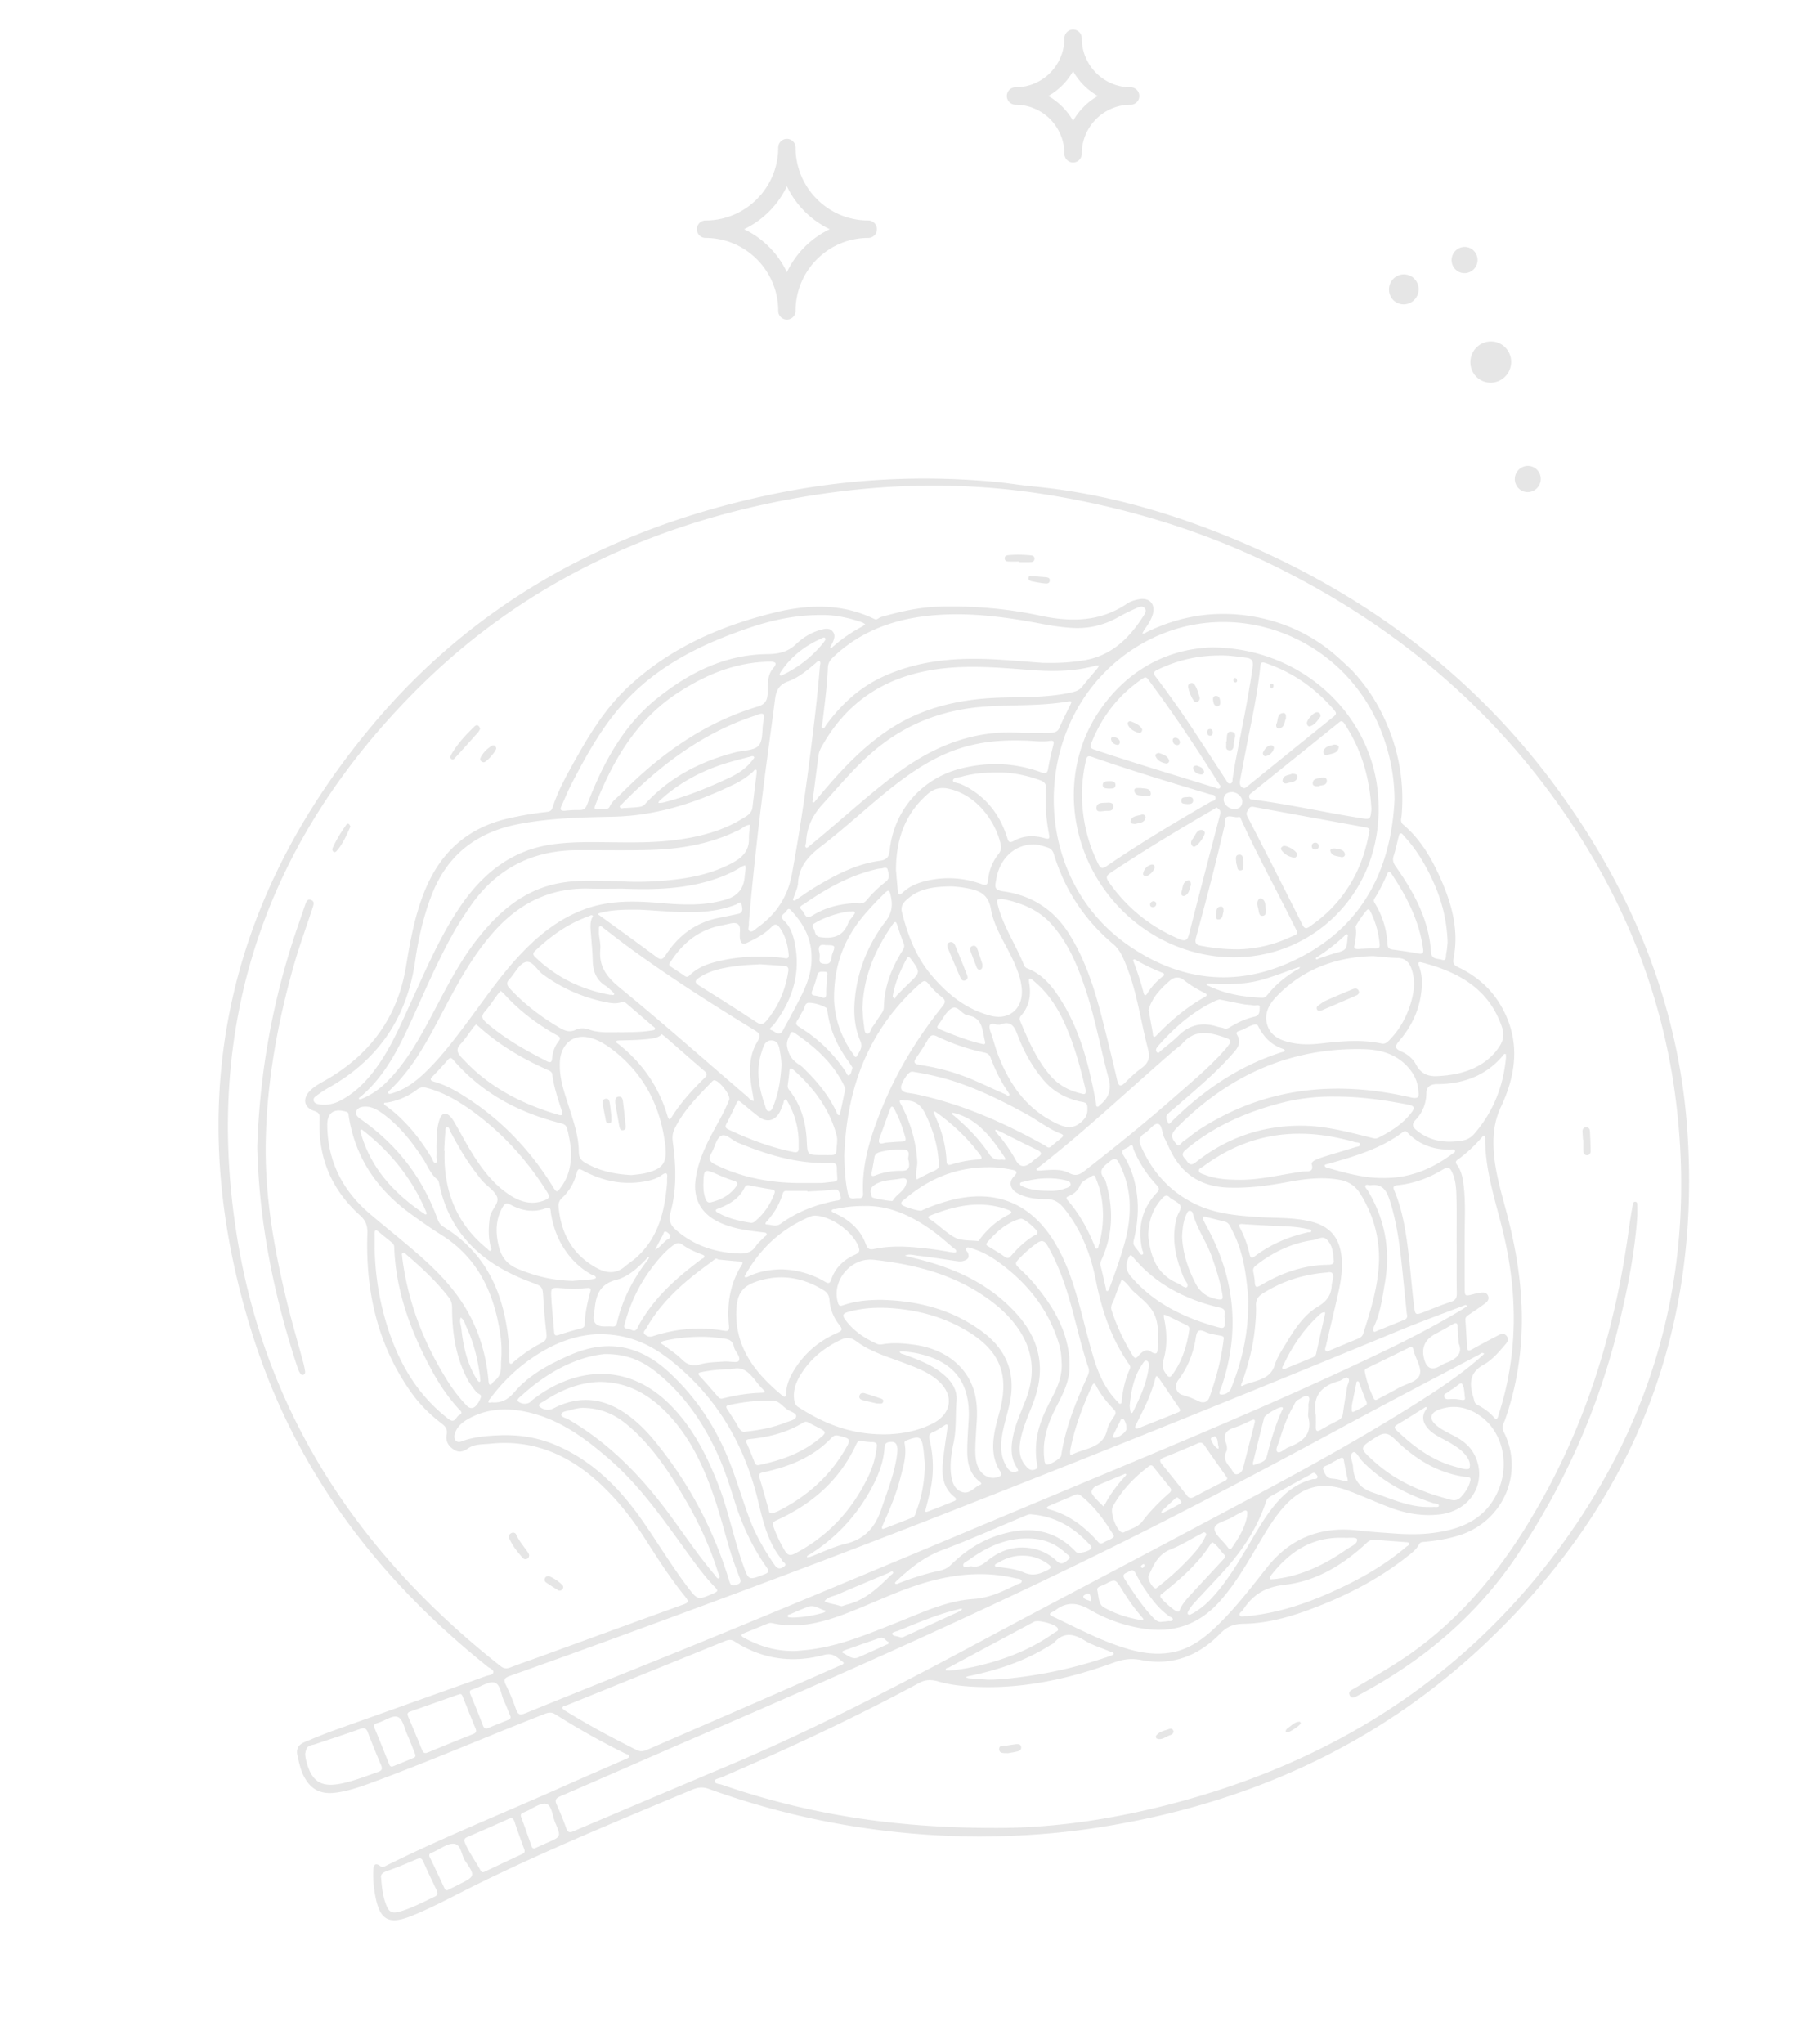 <svg width="308" height="346" viewBox="0 0 308 346" fill="none" xmlns="http://www.w3.org/2000/svg"><g opacity=".1" fill="#000"><g clip-path="url(#clip0_3906_6342)"><path d="M236.868 51.379c1.31.45 2.743-.259 3.2-1.585.456-1.327-.236-2.768-1.546-3.22-1.31-.45-2.743.26-3.199 1.586-.457 1.327.235 2.768 1.545 3.219zM247.266 46.111c1.145.394 2.397-.226 2.796-1.385.399-1.16-.205-2.42-1.351-2.813-1.145-.395-2.397.226-2.796 1.385-.399 1.16.206 2.419 1.351 2.813zM260.171 82.7a2.235 2.235 0 00.139-3.134 2.179 2.179 0 00-3.102-.117 2.235 2.235 0 00-.14 3.133 2.18 2.18 0 003.103.117zM251.287 64.584c1.801.62 3.77-.355 4.398-2.178.627-1.824-.324-3.805-2.125-4.425-1.801-.62-3.77.356-4.398 2.179-.628 1.823.324 3.804 2.125 4.424z"/></g><path d="M181.698 27.503c-.808 0-1.47-.663-1.47-1.474 0-4.572-3.704-8.303-8.275-8.303-.808 0-1.47-.663-1.47-1.474 0-.811.662-1.475 1.47-1.475 4.557 0 8.275-3.716 8.275-8.302 0-.811.662-1.475 1.47-1.475.808 0 1.47.664 1.47 1.475 0 4.571 3.704 8.302 8.275 8.302.808 0 1.47.664 1.47 1.475 0 .81-.662 1.474-1.47 1.474-4.557 0-8.275 3.717-8.275 8.303 0 .81-.662 1.474-1.47 1.474zm-4.189-11.251a11.254 11.254 0 014.189 4.203 11.251 11.251 0 014.189-4.203 11.254 11.254 0 01-4.189-4.203 11.252 11.252 0 01-4.189 4.203zM133.242 54.088c-.809 0-1.47-.663-1.47-1.474 0-6.799-5.512-12.343-12.302-12.343-.809 0-1.47-.664-1.47-1.475s.661-1.475 1.47-1.475c6.776 0 12.302-5.53 12.302-12.343 0-.811.661-1.475 1.47-1.475.808 0 1.47.664 1.47 1.475 0 6.798 5.511 12.343 12.302 12.343.808 0 1.47.664 1.47 1.475 0 .81-.662 1.474-1.47 1.474-6.776 0-12.302 5.53-12.302 12.343 0 .812-.662 1.475-1.47 1.475zm-7.246-15.292a15.372 15.372 0 017.246 7.27 15.368 15.368 0 017.246-7.27 15.434 15.434 0 01-7.246-7.27 15.372 15.372 0 01-7.246 7.27z"/><g clip-path="url(#clip1_3906_6342)"><path d="M285.705 191.368c-1.145-16.758-6.284-32.383-14.781-46.847-15.241-25.948-37.386-43.801-65.35-54.642-9.854-3.82-20.015-6.545-30.591-7.54-2.169-.204-4.323-.58-6.492-.78-12.55-1.163-25.014-.516-37.356 2.019-26.902 5.525-50.117 17.809-67.86 38.897-25.953 30.849-32.617 65.899-20.27 104.189 7.258 22.511 21.114 40.669 39.558 55.41.365.291 1.031.495.971.96-.06.471-.76.471-1.188.625-8.57 3.067-17.15 6.113-25.721 9.181a77.927 77.927 0 00-4.252 1.684c-.162.07-.4.132-.585.231a.528.528 0 00-.062.023c-.602.264-1.719.741-1.37 2.3.294 1.308.547 2.548 1.171 3.695 1.182 2.173 2.862 2.951 5.326 2.635 1.964-.253 3.825-.869 5.665-1.543 10.023-3.672 19.817-7.919 29.755-11.806.656-.257 1.15-.3 1.8.112a127.106 127.106 0 0011.848 6.645c.238.118.698.119.619.519-.034.166-.389.294-.618.395-3.589 1.578-7.191 3.125-10.77 4.724-9.98 4.458-20.14 8.515-29.93 13.392-.268.135-.472.26-.807.008-1.032-.777-1.18.015-1.212.783-.06 1.394.07 2.781.323 4.153.778 4.224 2.288 5.063 6.281 3.434 3.757-1.531 7.308-3.495 10.94-5.286 11.925-5.875 24.219-10.912 36.473-16.043.987-.413 1.811-.486 2.842-.114 14.774 5.343 30.035 7.972 45.744 8.059 6.682-.04 13.332-.485 19.94-1.506 24.916-3.849 47.105-13.648 65.515-30.96 25.053-23.558 36.798-52.604 34.446-87.006h-.002zM64.004 299.906c-1.892.66-3.76 1.389-5.716 1.85-3.873.912-5.551-.104-6.483-3.925a5.425 5.425 0 01-.124-.902c-.016-.223.194-1.174.531-1.322.092-.04.419-.234.518-.248.427-.062.84-.223 1.254-.361 2.313-.775 4.632-1.533 6.93-2.351.703-.251 1.083-.216 1.374.561.7 1.871 1.461 3.721 2.245 5.559.274.645.105.919-.528 1.14l-.001-.001zm6.125-2.439c-1.223.559-2.484 1.031-3.679 1.516-.414.063-.481-.211-.576-.447-.808-2.008-1.598-4.024-2.436-6.02-.2-.478-.133-.722.351-.863.125-.036.248-.079.373-.118 1.11-.349 2.365-1.338 3.27-.904.787.38 1.053 1.877 1.505 2.9.437.99.824 2.002 1.218 3.01.12.307.39.736-.026.926zm9.954-3.966a497.103 497.103 0 00-7.616 3.093c-.526.219-.777.125-.99-.398a327.026 327.026 0 00-2.36-5.644c-.194-.451-.15-.706.359-.883 2.67-.929 5.332-1.882 7.997-2.825.082-.029.167-.051.358-.109.393-.097.469.317.59.614.706 1.726 1.377 3.468 2.097 5.188.225.536.073.763-.436.964h.001zm5.746-2.323c-.998.417-2.02.784-3.008 1.227-.558.25-.842.188-1.072-.421a152.902 152.902 0 00-2.075-5.175c-.19-.452-.203-.726.324-.861.125-.033.243-.093.366-.135 1.143-.392 2.444-1.309 3.387-1.029.992.295 1.07 2.007 1.582 3.084.426.897.771 1.832 1.124 2.683-.002.494-.37.518-.628.626v.001zm3.14-1.22c-.897.365-1.279.267-1.601-.67a34.627 34.627 0 00-1.7-4.09c-.433-.874-.318-1.198.639-1.539a2230.39 2230.39 0 0021.141-7.635c16.685-6.114 33.325-12.349 49.88-18.808 26.698-10.416 53.273-21.135 79.754-32.088 3.54-1.464 7.147-2.767 10.726-4.138.181-.069.413-.275.599.086-.315.205-.599.402-.894.58-4.295 2.586-8.738 4.9-13.255 7.07-17.36 8.341-35.162 15.677-52.922 23.108-18.483 7.734-36.949 15.508-55.465 23.165-12.265 5.071-24.609 9.955-36.903 14.958v.001zM63.44 208.872c-.007-.558.065-.911.683-.392.733.616 1.482 1.212 2.223 1.818.241.197.393.406.405.76.255 7.464 2.796 14.245 6.282 20.735 1.278 2.379 2.77 4.62 4.6 6.624.296.324.888.724.13 1.08-.57.267-.702 1.526-1.832.656-5.398-4.156-8.555-9.738-10.488-16.11a46.77 46.77 0 01-2.003-12.694c.003-.827.011-1.652 0-2.477zm154.118 59.347c5.345-.601 9.902-3.406 13.841-7.073.462-.43.866-.607 1.487-.545 1.647.165 3.301.26 4.951.392.248.02.642.014.71.149.186.366-.246.497-.451.671-3.847 3.274-8.226 5.687-12.816 7.729-4.557 2.028-9.269 3.547-14.254 4.002-.393-.073-.92.214-1.106-.141-.199-.381.347-.62.548-.932 1.662-2.581 3.792-3.88 7.091-4.252h-.001zm-2.371-1.556c2.957-3.807 6.601-6.375 11.649-6.401.218-.002.435 0 .779 0 .683.072 2.105-.174 2.17.279.113.785-1.056 1.182-1.736 1.66-3.483 2.442-7.224 4.315-11.491 4.959-.343.052-.689.1-1.035.111-.188.006-.474.134-.536-.161-.027-.13.101-.318.201-.447h-.001zm21.473-7.082c-1.53-.124-4.101-.252-6.653-.551-6.376-.746-11.553 1.284-15.545 6.346-2.611 3.312-5.179 6.666-8.214 9.623-2.241 2.182-4.644 4.094-7.84 4.671-2.59.468-5.112.107-7.61-.639-4.409-1.316-8.438-3.494-12.568-5.445-.692-.327-.508-.535.02-.786.117-.056.243-.105.344-.185 1.921-1.521 3.734-1.459 5.9-.197a25.564 25.564 0 009.576 3.291c4.98.653 9.092-.918 12.417-4.627 2.78-3.101 4.8-6.712 6.912-10.26 1.224-2.056 2.46-4.102 4.079-5.887 3.076-3.393 6.426-4.264 10.733-2.663 2.447.909 4.824 2.006 7.268 2.922 2.64.991 5.381 1.444 8.214 1.139 5.203-.562 8.139-5.243 6.136-9.766-.685-1.545-1.864-2.588-3.316-3.38-1.106-.605-2.275-1.11-3.26-1.914-1.331-1.088-1.152-2.174.537-2.747 2.442-.829 4.745-.358 6.82 1.104 4.122 2.905 5.206 8.92 2.557 13.723-1.903 3.451-5.01 5.063-8.71 5.8-2.231.444-4.486.623-7.797.429v-.001zm-72.579 24.086c4.816-.984 9.423-2.518 13.617-5.142.258-.161.573-.273.767-.493 1.624-1.83 3.293-1.553 5.203-.372 1.28.792 2.785 1.224 4.188 1.818.271.116.705.108.706.451 0 .136-.478.308-.759.404a75.306 75.306 0 01-14.083 3.389c-2.116.297-4.239.552-6.387.568-1.086-.077-2.173-.146-3.259-.236-.202-.017-.397-.121-.596-.185.201-.069.397-.161.603-.203v.001zm-3.368-.924c-.108-.009-.573.003-.582-.056-.066-.419.373-.381.602-.505 4.784-2.577 9.577-5.138 14.37-7.699.711-.38 3.666.42 3.991 1.096.237.493-.288.557-.523.727-3.538 2.549-7.489 4.205-11.685 5.318-1.978.525-3.98.927-6.173 1.119zm22.721-12.554c-.018-.134.561-.515.825-.479.455.062.357.624.518.963.043.233-.106.359-.278.272-.397-.204-.994-.22-1.065-.756zm11.624.471c.852 1.104 1.798 2.109 2.953 2.91.225.156.684.237.549.604-.112.306-.536.156-.819.208-.297.056-.604.067-1.012.109-.582.118-1.028-.243-1.473-.708-1.875-1.954-3.323-4.214-4.784-6.472-.397-.615-.274-.914.337-1.161.51-.207.989-.81 1.47.123a28.713 28.713 0 002.779 4.386v.001zm-1.852-5.596c.036-.133.22-.254.367-.324.183-.088.196.075.209.271-.072.094-.147.295-.28.344-.201.075-.331-.161-.296-.292v.001zm17.964-8.524c-.345 2.012-1.424 3.74-2.584 5.43-.193.282-.41.272-.619.005-.08-.102-.163-.203-.242-.308-.754-1.004-2.175-2.082-2.077-2.996.105-.976 1.969-1.25 3.029-1.893.52-.315 1.06-.6 1.602-.879.223-.114.528-.302.705-.231.337.136.158.522.186.871v.001zm3.196-2.392c.153-.466.439-.709.834-.925 2.216-1.209 4.423-2.436 6.643-3.641.276-.15.573-.503.927-.152.148.147.339.382.313.546-.077.479-.547.312-.852.388-2.664.657-4.66 2.284-6.363 4.334-1.649 1.984-2.924 4.214-4.233 6.421-1.951 3.293-3.877 6.603-6.517 9.424a13.729 13.729 0 01-2.922 2.39c-.223.135-.459.247-.679.365-.598.042-.417-.426-.32-.597.276-.487.606-.956.985-1.37 1.646-1.797 3.335-3.556 4.974-5.359 3.164-3.478 5.728-7.329 7.211-11.825l-.001.001zm-7.13 8.911c.427.412.057.707-.198.984-1.678 1.819-3.37 3.626-5.045 5.449-.821.893-1.691 1.754-2.188 2.892-.086.196-.119.428-.417.389-.434 0-2.83-2.112-2.908-2.549-.06-.343.223-.433.412-.585 3.018-2.432 5.949-4.947 8.06-8.259.088-.136.291-.363.329-.342.861.466 1.278 1.368 1.955 2.021zm-3.192-2.893c-.469.99-1.119 1.866-1.837 2.682-1.788 2.028-3.767 3.859-5.888 5.537-.204.161-.41.317-.575.443-.562.054-1.505-1.574-1.243-2.153.82-1.814 1.578-3.61 3.71-4.444 1.813-.71 3.486-1.776 5.223-2.679.218-.112.454-.341.702-.088.243.248.013.481-.092.703v-.001zm-10.858 13.325c.143.163.278.332.404.483.015.43-.257.253-.417.226-2.208-.377-4.344-1.058-6.269-2.156-.941-.536-.871-1.914-1.107-2.926-.134-.574.773-.699 1.244-.951 1.799-.961 1.811-.946 2.879.77.989 1.589 2.023 3.146 3.266 4.553v.001zm31.854-25.635c.657-.412 1.356-.756 2.008-1.112.53-.111.466.273.521.548.193.972.354 1.95.584 2.912.123.513.035.603-.478.465-.706-.189-1.43-.366-2.156-.42-.951-.069-1.2-.868-1.448-1.462-.262-.628.579-.686.97-.931h-.001zm16.203-6.875c.59 1.136 1.627 1.78 2.709 2.365.612.332 1.239.639 1.83 1.005.589.366 1.188.739 1.697 1.203.861.784 1.67 1.876 1.342 2.914-.148.469-1.716-.032-2.604-.283-3.841-1.084-6.917-3.393-9.743-6.099-.415-.398-.443-.644.098-.967 1.531-.913 3.034-1.876 4.552-2.811.129-.08.264-.252.445-.108.031.025-.009.14-.019.231-.573.781-.783 1.633-.307 2.549v.001zm6.747 8.966c.369.054 1.074-.103.995.55-.269 1.202-.851 2.036-1.568 2.829-.876.969-1.744.511-2.726.244-4.475-1.22-8.589-3.101-12.049-6.247-2.55-2.32-2.502-2.255.381-4.102 1.26-.808 1.976-.794 3.111.323 3.304 3.252 7.114 5.713 11.856 6.403zm-5.309 4.457c.347.114.984.028.954.449-.023.318-.657.166-1.021.202-.259.025-.523.005-.784.005-3.316.013-6.238-1.406-9.297-2.412-2.329-.766-3.329-2.185-3.439-4.472-.04-.825-.729-1.915.016-2.373.462-.283 1.03.948 1.553 1.49 3.356 3.472 7.482 5.627 12.017 7.112l.001-.001zm2.657-18.885c.181-.179.41-.319.637-.442.558-.3 1.324-1.196 1.564-.878.438.582.377 1.542.513 2.346.062.372-.169.437-.469.398-.428-.057-.855-.121-1.126-.159-.334 0-.507.003-.679 0-.455-.011-1.059.213-1.234-.389-.158-.545.51-.594.794-.874v-.002zm8.298 4.291c-.13.386-.332.479-.632.13-.807-.937-1.795-1.642-2.896-2.193-.464-.232-.47-.694-.593-1.102-.674-2.238-.875-4.23 1.666-5.642 1.342-.746 2.44-1.961 3.456-3.162.404-.478 1.015-1.011.48-1.706-.54-.702-1.198-.249-1.763.042a144.549 144.549 0 00-4.144 2.223c-.554.309-.776.194-.81-.427-.08-1.519-.166-3.038-.276-4.555-.041-.556.352-.742.708-.986.861-.591 1.735-1.165 2.571-1.789.422-.314.816-.728.563-1.326-.286-.675-.902-.578-1.467-.508-.344.042-.682.142-1.019.228-1.474.376-1.478.377-1.48-1.197-.004-2.608-.001-5.216-.001-7.825-.026-3.257.226-6.522-.22-9.769-.149-1.086-.389-2.146-1.044-3.051-.272-.377-.364-.607.096-.933 1.497-1.063 2.812-2.331 4.032-3.699.131-.147.245-.425.497-.29.097.053.12.305.119.466-.022 5.695 1.932 11.015 3.187 16.461 2.271 9.856 2.325 19.636-.647 29.364-.126.414-.245.832-.384 1.243l.001.003zm-30.531-18.638c-2.497 1.505-4.033 4.031-5.526 6.489-.652 1.074-1.359 2.168-1.726 3.35-.841 2.71-3.481 2.563-5.394 3.51-.599.297-.168-.494-.106-.669 1.042-2.959 1.835-5.976 2.14-9.102.123-1.25.231-2.515.175-3.766-.043-.96.32-1.538 1.079-2.022 3.295-2.102 6.89-3.287 10.982-3.597.995-.238 1.15.379.925 1.328-.069.295-.154.594-.168.895-.086 1.672-.873 2.676-2.38 3.584h-.001zm1.273 1.144c-.535 2.38-1.038 4.615-1.538 6.851-.09.401-.418.518-.742.651-1.443.592-2.885 1.189-4.33 1.778-.185.075-.389.292-.582.092-.18-.189.01-.397.096-.579 1.501-3.205 3.435-6.107 6.054-8.52.276-.255.571-.539 1-.478.038.005.045.23.04.205h.002zm-48.83 25.272c.057.394.366.846-.256 1.106-.561.236-.953.095-1.381-.34-1.186-1.204-1.427-2.642-1.184-4.221.268-1.73.889-3.356 1.541-4.969.587-1.452 1.153-2.909 1.486-4.446 1.047-4.839-.504-8.948-3.727-12.478-4.537-4.97-10.391-7.633-16.825-9.2-.662-.161-1.318-.343-1.977-.516.696-.355 1.418-.086 2.102-.009 2.121.236 4.231.573 6.344.882.477.07.945.152 1.425.025.776-.204 1.13-.614.763-1.43-.11-.247-.528-.468-.239-.76.225-.229.586-.041.87.042 1.691.498 3.211 1.34 4.629 2.368 4.829 3.497 8.386 7.936 10.152 13.689.165.538.288 1.095.367 1.652.085.601.096 1.213.139 1.819.056 1.839-.512 3.51-1.331 5.123-.847 1.666-1.725 3.315-2.313 5.101a14.244 14.244 0 00-.585 6.562zm-3.372.794c.109.166.172.363.255.546-.243.082-.489.242-.727.23-.691-.034-1.059-.541-1.363-1.084-1.122-2-.919-4.107-.451-6.217.32-1.441.754-2.856 1.066-4.299 1.074-4.966-.439-9.02-4.492-12.069-5.098-3.835-10.964-5.349-17.256-5.487-2.196-.002-4.365.189-6.446.908-.575.199-.724.08-.886-.467-1.1-3.716 2.23-7.658 6.078-7.225 6.253.703 12.274 2.11 17.683 5.498 2.191 1.371 4.203 2.947 5.86 4.948 3.283 3.966 4.073 8.328 2.222 13.164-.852 2.227-1.895 4.396-2.282 6.779-.272 1.67-.233 3.293.739 4.774v.001zm-61.283-4.446c-1.546-1.891-3.275-3.606-5.341-4.952-3.557-2.32-7.276-2.704-11.178-.943-.397.179-.777.432-1.193.52-.722.153-1.526-.121-1.891-.594-.252-.326.6-.665.998-.928 2.893-1.906 6.038-3.073 9.281-3.157 4.952.049 8.558 2.302 11.648 5.584 3.847 4.087 6.071 9.078 7.83 14.291.985 2.917 1.727 5.916 2.627 8.863.43 1.409.95 2.793 1.475 4.171.242.636.553 1.106-.449 1.447-1.014.347-1.091-.26-1.284-.89-2.641-8.619-6.815-16.428-12.524-23.412h.001zm10.82 23.198c-.258.145-.566-.438-.812-.728-2.758-3.254-5.113-6.809-7.647-10.231-4.595-6.203-9.863-11.687-16.561-15.677-.075-.044-.156-.081-.225-.132-.482-.352-1.493-.507-1.43-.927.093-.622 1.042-.599 1.64-.797.83-.276 1.697-.386 2.14-.359 3.187.075 5.481 1.24 7.519 2.97 4.076 3.462 6.957 7.861 9.624 12.406 2.314 3.941 4.248 8.065 5.608 12.438.107.343.508.83.143 1.036l.001.001zm-.11-15.908c-1.92-4.892-4.245-9.517-7.995-13.327-7.938-8.068-17.207-5.883-23.46-.953-.171.135-.303.327-.488.433-.69.392-1.48.178-1.947-.202-.328-.268.368-.774.685-1.059 4.24-3.821 9.063-6.426 13.934-6.943 4.068-.043 6.661 1.32 9.004 3.229 4.587 3.739 7.811 8.495 10.23 13.835 1.186 2.62 2.037 5.36 2.905 8.094 1.232 3.878 2.937 7.531 5.29 10.861.475.671.497.936-.342 1.26-2.671 1.029-2.657 1.061-3.618-1.66-1.579-4.467-2.463-9.146-4.199-13.568h.001zm5.177 5.468c-1.084-2.978-1.997-6.019-3.137-8.975-2.317-6.004-5.75-11.273-10.556-15.636-4.946-4.49-10.423-5.43-16.545-2.746-3.498 1.533-6.889 3.308-9.389 6.224-1.11 1.294-2.177 1.911-3.786 1.794-.213-.015-.57.101-.619.016-.15-.254.104-.468.254-.668 1.567-2.104 3.364-3.995 5.417-5.627 4.065-3.231 8.617-5.218 13.069-5.264 6.224-.011 10.315 2.736 14.121 6.157 6.706 6.029 10.729 13.562 12.8 22.245.705 2.951 1.428 5.921 3.095 8.535.304.475.685.905.95 1.399.163.303.935.547.301.992-.481.337-1.031.547-1.547-.2-1.791-2.585-3.352-5.292-4.428-8.246zm-65.617-67.208c-.555-.388-1.06-.781-.822-1.429.246-.671 1.033-.769 1.642-.754.973.023 1.84.48 2.634 1.043 2.896 2.05 5.04 4.768 6.967 7.695.803 1.22 1.289 2.662 2.504 3.613.2.157.245.548.308.842 1.824 8.548 7.506 13.535 15.368 16.458 2.124.79 2.118.694 2.245 2.939.11 1.951.3 3.9.519 5.843.083.742-.067 1.175-.788 1.538-1.716.864-3.28 1.975-4.748 3.216-.182.154-.364.47-.64.284-.116-.079-.093-.39-.098-.596-.012-.565-.004-1.13-.004-1.695-.598-8.585-3.334-16.05-11.124-20.818-.548-.335-.833-.769-1.056-1.384-2.523-6.95-6.846-12.548-12.907-16.795zm11.046 16.008c-.177.142-.31-.027-.436-.111-5.022-3.37-8.942-7.605-10.66-13.556-.056-.195-.12-.465-.032-.605.1-.157.293.035.422.135 4.686 3.667 8.29 8.171 10.62 13.658.035.08.064.163.095.244-.004.081.03.204-.01.236l.001-.001zm52.253-78.15c-5.855 1.525-11.054 4.19-15.195 8.697-.5.543-.637.539-3.381.711-.29-.079-.695.237-.917-.133-.124-.206.172-.361.316-.507 6.379-6.507 13.489-11.93 22.257-14.888.207-.07.418-.128.618-.212.958-.402 1.417-.331 1.137.918-.321 1.435-.014 3.294-.829 4.251-.752.882-2.629.804-4.007 1.163h.001zm3.264.894c-.195.257-.346.469-.51.67-.985 1.204-2.255 2.035-3.642 2.689-3.62 1.708-7.317 3.222-11.21 4.215-.282.072-.584.067-.877.097.038-.342.318-.503.54-.702 3.063-2.733 6.602-4.638 10.493-5.898 1.488-.482 3.012-.85 4.524-1.254.227-.06.546-.223.681.181l.001.002zm-24.502 8.283c-.304.654-1.012.256-1.531.444-.35-.191-1.36.47-.881-.746 3.015-7.647 7.047-14.538 14.211-19.127 4.66-2.985 9.623-5.019 15.263-5.106 1.169-.018 1.315.307.608 1.144-1.14 1.347-.768 3.008-.936 4.541-.121 1.112-.596 1.596-1.672 1.921-9.07 2.741-16.506 8.069-23.085 14.707-.694.699-1.534 1.27-1.977 2.22v.002zm26.067-3.468c.619-4.914 1.319-9.818 1.946-14.731.184-1.438.666-2.444 2.206-2.996 1.719-.618 3.161-1.816 4.557-3.009.222-.19.584-.532.702-.47.354.189.153.611.128.925-.44 5.46-1.123 10.893-1.816 16.325a353.475 353.475 0 01-2.915 18.804c-.708 3.872-2.669 6.827-5.818 9.078-.408.291-.852.863-1.344.604-.431-.229-.058-.874-.142-1.362.654-7.721 1.524-15.451 2.496-23.168zm2.945-19.38c1.713-2.559 4.046-4.372 6.851-5.604.228-.101.537-.394.724.126-.115.178-.217.368-.35.534a19.618 19.618 0 01-6.75 5.407c-.211.102-.466.365-.686.098-.065-.079.098-.392.211-.561zm96.744 48.443a28.654 28.654 0 013.517-.303c1.387.116 2.773.297 4.162.33 1.449.034 2.069.91 2.433 2.105.535 1.763.362 3.521-.136 5.259-.718 2.501-1.916 4.735-3.772 6.595-.349.349-.694.629-1.251.512-3.418-.725-6.835-.393-10.26-.01-1.643.184-3.301.229-4.94-.11-1.817-.375-3.508-1.037-4.132-2.957-.636-1.957.275-3.575 1.601-4.943 3.507-3.617 7.798-5.732 12.778-6.478zm-5.797-.235a30.512 30.512 0 004.417-3.45c.146-.138.286-.411.522-.274.221.129.047.392.048.596-.156 2.007-.221 2.064-2.157 2.594-.881.241-1.74.555-2.606.846-.2.067-.465.287-.585.099-.114-.18.198-.306.361-.411zm6.357-5.001c-.052-.267 1.774-2.832 2.016-2.931.302-.124.378.12.466.29.903 1.755 1.415 3.62 1.589 5.585.053.595-.22.728-.762.719a31.972 31.972 0 00-2.734.076c-.611.042-.945-.082-.758-.649.188-1.106.383-2.084.183-3.09zm3.192-4.788c.839-1.322 1.528-2.724 2.15-4.157.209-.48.438-.49.716-.076 2.63 3.929 4.753 8.068 5.379 12.817.083.681-.161.836-.825.708-1.407-.271-2.828-.471-4.249-.654-.591-.076-.924-.223-.963-.923-.139-2.461-.823-4.774-2.12-6.888-.169-.276-.29-.506-.087-.826l-.001-.001zm-10.629 44.926c.423 1.55-.794 1.17-1.489 1.263-3.664.49-7.267 1.467-11.003 1.396-1.923-.02-3.831-.15-5.648-.858-.357-.138-.86-.227-.951-.602-.112-.457.439-.584.73-.8 7.092-5.283 14.97-6.664 23.517-4.669.72.168 1.444.334 2.149.556.307.096.838-.011.879.353.051.437-.503.402-.796.496-1.699.544-3.415 1.036-5.119 1.562-.538.166-1.07.36-1.584.586-.317.141-.762.432-.685.718v-.001zm2.89-.065c4.399-1.252 8.792-2.522 12.522-5.326.47-.354.677-.076.959.209 1.951 1.977 4.369 2.754 7.097 2.745.273 0 .679-.201.796.185.083.274-.282.391-.483.54-3.438 2.56-7.223 4.139-11.801 4.068-3.006.025-6.072-.794-9.126-1.67-.277-.08-.669-.117-.66-.495.002-.092.448-.186.696-.257v.001zm8.375-4.383c-.477.239-.941.044-1.4-.069-3.765-.927-7.506-1.936-11.436-1.972-6.76-.063-12.775 2.011-18.053 6.178-.753.594-1.112.403-1.532-.214-.395-.581-1.205-1.023-.185-1.885 4.733-3.995 10.242-6.384 16.167-7.934 3.098-.81 6.262-1.108 9.068-1.072 4.467-.001 8.47.593 12.459 1.365 1.143.222 1.112.602.494 1.398-1.484 1.912-3.464 3.144-5.582 4.205zm5.479-6.837c-12.632-2.91-24.663-1.738-35.758 5.437-.947.613-1.801 1.366-2.729 2.011-.344.239-.732.98-1.095.536-.462-.566-1.169-1.291-.535-2.202.198-.283.437-.543.682-.789 8.639-8.661 18.947-13.405 31.337-13.161 3.199.063 6.116.932 8.152 3.659.775 1.037 1.232 2.187 1.286 3.719.129.871-.256 1.04-1.34.789v.001zm-38.388 30.559c.22.524.931 1.145.505 1.561-.279.272-1.027-.429-1.577-.667-3.676-1.591-4.639-4.782-4.962-8.089.067-2.568.811-4.593 2.391-6.31.443-.482.812-.598 1.276-.087.029.032.065.057.101.083.595.436 1.467.762 1.7 1.342.189.47-.436 1.234-.619 1.89-1.003 3.582-.21 6.96 1.185 10.277zm6.939 6.815c.018 1.8.001 1.856-1.586 1.403-5.482-1.565-10.459-3.987-14.27-8.401-.873-1.011-1.027-1.969-.471-3.181.306-.669.443-.559.818-.112 3.874 4.613 8.955 7.178 14.726 8.517 1.295.3.502 1.265.782 1.773l.001.001zm-10.294.019c-.042-.202-.025-.417-.036-.626.199.061.409.097.594.186 1.054.507 2.095 1.043 3.156 1.536.402.188.653.414.56.844-.42 2.77-1.226 5.35-2.879 7.611-.345.472-.609.47-.98-.022-.572-.759-.831-1.424-.523-2.464.687-2.312.613-4.701.108-7.066v.001zm-41.792-26.528c-.195-3.355-1.116-6.49-2.64-9.468-.136-.264-.409-.656-.318-.796.209-.322.62-.052.948-.06 1.684-.041 2.684.8 3.398 2.295 1.252 2.622 2.122 5.319 2.25 8.293.171.66-.137 1.039-.813 1.323-.994.418-1.938.954-2.904 1.44-.359-1.016.139-2.006.08-3.026l-.001-.001zm15.935 8.711c-.138.081-.312.194-.496.288-1.892.962-3.446 2.319-4.73 3.998-.128.168-.293.473-.411.459-1.346-.153-2.87-.02-3.979-.628-1.448-.794-2.659-2.064-4.067-3.007-.3-.2-.666-.442-.041-.691 4.203-1.679 8.471-2.612 12.935-1.049.726.255.822.362.789.63zm1.324 1.026c.123-.039.256-.048.362-.067.541.006 2.69 1.831 2.733 2.295.034.354-.279.402-.481.52-1.525.887-2.782 2.084-3.926 3.4-.371.427-.617.605-1.155.215-.841-.612-1.751-1.131-2.642-1.673-.305-.186-.679-.305-.295-.75 1.494-1.733 3.151-3.243 5.404-3.941v.001zm-14.653 1.996c1.195.866 2.307 1.852 3.428 2.815.236.203.708.388.531.771-.057.124-.645.056-.974-.005a59.454 59.454 0 00-6.741-.858c-2.055-.144-4.098-.09-6.117.331-.751.157-1.126.051-1.429-.783-.913-2.506-2.796-4.135-5.191-5.223-.228-.104-.615-.28-.609-.406.021-.412.456-.297.721-.355a21.4 21.4 0 014.821-.504c4.209-.116 8.032 1.664 11.559 4.218l.001-.001zm-19.437 35.357c-2.929 2.346-6.375 3.513-9.987 4.27-.458.108-.614-.171-.754-.527-.414-1.05-.828-2.101-1.286-3.133-.239-.539-.057-.675.463-.73 3.192-.336 6.268-1.063 9.039-2.769.335-.206.636-.218.976-.026.416.236.843.453 1.271.669 1.864.937 1.884.958.278 2.246zm2.351-.374c.344-.35.637-.452 1.135-.333 2.104.506 2.18.584 1.067 2.47-2.678 4.542-6.494 7.871-11.173 10.253-.346.177-.723.295-1.048.426-.678.111-.59-.431-.685-.75-.506-1.703-.953-3.425-1.487-5.12-.216-.685-.154-.913.635-1.082 3.472-.742 6.779-1.922 9.63-4.116.686-.527 1.321-1.129 1.927-1.748h-.001zm-6.03-3.56c-.109.576-1.089.738-1.731.995-2.115.849-4.326 1.286-6.852 1.559-.427.117-.856-.141-1.201-.776-.538-.989-1.169-1.928-1.778-2.878-.261-.406-.521-.701.252-.864 2.437-.515 4.894-.805 7.385-.722 1.092.037 1.672 1.016 2.502 1.535.534.333 1.528.592 1.423 1.151zm-34.852-23.2c-.995.1-1.993.161-2.99.237-3.27-.062-6.357-.801-9.369-2.08-1.746-.741-2.675-1.95-3.115-3.688-.582-2.303-.599-4.548.613-6.687.31-.548.59-.866 1.316-.466 1.903 1.048 3.918 1.418 6.026.622.92-.347.774.385.847.833.497 3.079 1.712 5.81 3.881 8.086.875.917 1.863 1.69 2.984 2.297.282.153.778.172.738.59-.011.117-.6.223-.931.256zm.002 2.082c-.49 1.801-.895 3.626-.95 5.502-.014.526-.335.611-.74.721-1.215.333-2.431.671-3.626 1.069-.573.192-.764.093-.809-.521-.139-1.947-.374-3.888-.48-5.837-.088-1.635.005-1.671 1.636-1.558.347.023.695.048 1.127.078 1.05.162 2.176-.015 3.303-.097.504-.037.698.058.538.643h.001zm-16.882-7.666c.057.228.273.558.02.706-.255.15-.44-.202-.627-.354-4.724-3.834-6.99-8.852-7.188-14.863-.018-.564-.002-1.128-.002-1.693l-.06-.002c.056-.997.089-1.995.184-2.988.034-.348-.107-.907.314-.992.347-.069.413.485.569.773 1.033 1.911 2.09 3.808 3.334 5.592.572.818 1.18 1.613 1.795 2.4.833 1.066 2.192 1.814 2.72 2.932.552 1.167-1.018 2.259-1.193 3.579-.22 1.654-.28 3.28.135 4.909l-.001.001zm-9.177-15.23c-.025.372.24.955-.1 1.066-.393.127-.487-.486-.672-.792-1.175-1.938-2.466-3.787-4.006-5.458-1.124-1.22-2.317-2.357-3.68-3.313-.167-.117-.425-.302-.413-.435.024-.256.336-.163.527-.196a11.473 11.473 0 005.097-2.217c.559-.426 1.081-.411 1.705-.243 2.867.774 5.358 2.257 7.73 3.982 5.1 3.711 9.23 8.3 12.57 13.631.512.816.32 1.082-.462 1.39-2.177.857-4.116.26-5.936-.939-2.715-1.788-4.624-4.325-6.309-7.034-.963-1.548-1.809-3.168-2.721-4.747-.282-.487-.553-1-.931-1.407-.776-.833-1.454-.69-1.842.383-.555 1.539-.505 3.16-.548 4.516 0 .771.027 1.294-.009 1.813zm103.732-54.551c.145.742.037.897-.75.674-1.766-.499-3.549-.464-5.188.451-.82.457-.946.105-1.164-.586-1.153-3.657-3.301-6.554-6.691-8.463-.341-.192-.697-.355-1.05-.522-.497-.237-1.476-.27-1.43-.644.065-.546.955-.489 1.497-.646 1.894-.548 3.843-.714 6.402-.702 2-.025 4.504.427 6.936 1.333.671.25.964.6.918 1.338a30.39 30.39 0 00.52 7.767zm-8.175 1.76c.123.571.029 1.087-.359 1.578-1.016 1.29-1.643 2.763-1.777 4.402-.076.941-.42.957-1.223.67-3.02-1.075-6.116-1.252-9.247-.513-1.458.345-2.834.899-3.938 1.933-.679.636-.832.318-.896-.363-.104-1.122-.199-2.245-.299-3.369.002-5.053 1.438-9.472 5.379-12.908 1.067-.929 2.185-1.175 3.48-.898 5.018 1.077 8.092 5.812 8.881 9.468h-.001zm-23.31 59.081c.029.614-.252.791-.761.752-.655-.051-1.518.461-1.782-.696-.487-2.136-.595-4.3-.636-6.49.385-11.381 4.055-21.324 12.783-29.077.61-.542.937-.683 1.511.043a13.031 13.031 0 002.215 2.201c.715.554.62.91.116 1.543-4.117 5.162-7.572 10.736-10.085 16.845-1.958 4.759-3.611 9.615-3.361 14.878v.001zm-46.138-44.686c.125 1.734.316 3.466.359 5.201.045 1.81.565 3.306 2.177 4.309.402.25.743.604 1.098.925.151.138.408.364.372.466-.116.338-.44.07-.688.138-4.87-.89-9.153-2.955-12.728-6.434-.435-.422-.337-.675.046-1.042 2.642-2.521 5.566-4.601 9.043-5.829.225-.08.479-.332.7-.083.057.066-.152.351-.216.543-.197.587-.206 1.195-.162 1.805l-.001.001zm21.191 47.474c.026-.15.396-.262.626-.35 1.795-.682 3.349-1.668 4.247-3.438.226-.446.487-.481.937-.385 1.189.253 2.389.458 3.59.646.48.076.726.201.521.746-.7 1.868-1.786 3.458-3.341 4.723a.847.847 0 01-.728.189c-1.85-.305-3.675-.696-5.333-1.624-.223-.124-.568-.244-.521-.507h.002zm-.806-1.331c-.497.125-.72-.118-.889-.518-.327-.774-.382-1.591-.398-2.415.056-2.757.114-2.789 2.519-1.722.87.386 1.759.741 2.666 1.026.687.216.673.532.316 1.016-1.056 1.431-2.527 2.189-4.213 2.613h-.001zm.795-6.351c-.961-.468-1.343-.939-.722-1.97.581-.963.78-2.401 1.597-2.906.822-.508 1.854.704 2.818 1.106 5.068 2.113 10.252 3.673 15.823 3.462.758-.028 1 .218 1.003.936.009 2.59.66 2.057-2.037 2.405a8.875 8.875 0 01-1.045.051c-.828.008-1.656.003-2.484.003-5.208.067-10.227-.787-14.952-3.087h-.001zm20.436-2.295c-.016.507-.364.648-.799.654-.523.008-1.046.002-1.569.002-2.554-.012-2.535-.013-2.644-2.407-.144-3.149-.975-6.077-2.964-8.592-.213-.269-.299-.494-.257-.815.101-.774.211-1.549.267-2.327.046-.639.283-.662.704-.287 3.409 3.042 6.089 6.583 7.294 11.05.228.844-.001 1.811-.031 2.721l-.001.001zm-8.028-7.97a13.658 13.658 0 011.643 6.36c0 .347-.016.694.004 1.04.035.638-.231.837-.86.711-3.866-.771-7.516-2.151-11.064-3.831-.455-.216-.564-.446-.33-.903.591-1.159 1.185-2.319 1.709-3.509.278-.632.537-.37.862-.106.976.796 1.937 1.613 2.936 2.38 1.339 1.028 2.732.708 3.539-.795.224-.418.364-.881.553-1.318.129-.295.095-.791.428-.816.174-.014.419.489.581.787h-.001zm-2.591.198c-.157.398-.305.951-.746.995-.525.053-.571-.574-.7-.934-1.053-2.952-1.611-5.962-.598-9.039.283-.859.519-2.056 1.718-1.998 1.228.061 1.266 1.253 1.443 2.172.13.678.167 1.374.217 1.811-.124 2.568-.484 4.829-1.334 6.993zm-2.936-14.08a467.955 467.955 0 00-9.671-6.168c-.853-.53-.716-.871-.009-1.348 1.942-1.305 4.176-1.68 6.419-1.98 1.376-.185 2.774-.21 3.898-.289 1.529.104 2.787.195 4.046.273.595.037.821.263.727.915-.451 3.125-1.654 5.904-3.669 8.346-.539.654-.99.743-1.741.251zm-.414 1.299c.968.593 1.278.878.572 2.05-1.612 2.679-1.344 5.664-.8 8.616.084.457.15.919.225 1.379-.537-.02-.8-.475-1.142-.767-7.169-6.138-14.231-12.405-21.538-18.373-2.24-1.829-3.593-3.622-3.318-6.534.08-.847-.152-1.724-.238-2.56 0-.247-.01-.465.003-.681.012-.21-.031-.515.086-.607.261-.204.467.095.657.239 1.319.996 2.612 2.027 3.943 3.006 6.94 5.109 14.206 9.731 21.551 14.232h-.001zm-22.957 2.397c-.153-.121-.458-.225-.318-.461.07-.119.383-.123.588-.129 1.828-.055 3.657-.059 5.473-.335.607-.092 1.175-.25 1.622-.724.314.249.556.427.782.623 2.099 1.829 4.187 3.671 6.3 5.484.49.422.778.704.157 1.306-2.093 2.033-4.054 4.185-5.597 6.682-.087.14-.231.246-.347.369-.101-.172-.245-.331-.299-.517-1.449-5.004-4.282-9.07-8.361-12.298zm4.521 21.883c-.844.19-1.719.24-2.293.316-2.941-.154-5.463-.726-7.78-2.058-.72-.414-1.126-.901-1.13-1.844-.01-2.726-.934-5.276-1.74-7.843-.637-2.027-1.362-4.036-1.464-6.189-.047-1.002-.031-1.997.341-2.951.76-1.942 2.445-2.845 4.493-2.413 1.394.295 2.602.985 3.727 1.813 5.544 4.085 8.453 9.664 9.277 16.403.368 3.005-.403 4.081-3.432 4.765l.001.001zm1.856-36.661c-3.166-2.362-6.38-4.664-9.575-6.988-.099-.071-.189-.153-.283-.229.147-.065.288-.149.442-.189 1.912-.499 3.867-.562 6.421-.539 3.059.108 6.697.572 10.361.385 2.147-.11 4.226-.48 6.233-1.273.258-.102.814-.67.897-.027.066.506.451 1.42-.603 1.636-1.022.209-2.039.44-3.064.629-4.008.74-7.001 2.977-9.172 6.322-.571.879-.904.834-1.655.272l-.002.001zm-19.204 2.971c3.15 2.3 6.591 3.876 10.4 4.67.978.204 1.981.428 2.964.07.43-.156.66.061.92.284a699.681 699.681 0 014.355 3.747c.179.156.541.309.366.59-.094.152-.453.157-.698.197-1.641.268-3.301.245-4.956.273-1.857-.047-3.728.196-5.548-.485-.68-.253-1.51-.251-2.185.068-1.107.523-1.967.113-2.897-.438-3.056-1.807-5.843-3.935-8.258-6.545-.536-.58-.633-1.001-.043-1.616.901-.94 1.544-2.443 2.615-2.825 1.238-.443 1.977 1.287 2.967 2.01h-.002zm2.381 10.308c.473.265.808.453.342 1.044-.658.835-1.002 1.823-1.096 2.879-.058.644-.262.826-.895.503-3.604-1.841-7.114-3.817-10.203-6.473-.76-.652-1-1.143-.253-1.983.775-.873 1.401-1.875 2.1-2.815.152-.207.335-.392.546-.638.212.195.408.35.574.533 2.563 2.825 5.563 5.094 8.886 6.95zm-1.575 5.869c.408.182.79.308.856.849.258 2.125.969 4.136 1.617 6.161.196.613.046.81-.584.624-6.378-1.886-12.1-4.85-16.576-9.911-.68-.77-.686-1.329.016-2.088.763-.826 1.379-1.789 2.064-2.687.156-.205.337-.392.544-.63.221.183.42.338.608.505 3.409 3.041 7.295 5.328 11.455 7.177zm2.362 9.078c.58.145.877.392 1.024.983.357 1.439.614 2.885.642 4.134-.018 2.147-.47 3.93-1.59 5.512-.818 1.157-.844 1.141-1.565-.025-4.03-6.501-9.253-11.818-15.837-15.769-1.308-.784-2.682-1.458-4.153-1.875-.808-.229-.77-.456-.242-.985a53.033 53.033 0 002.475-2.683c.368-.425.579-.495.989-.016 4.852 5.652 11.121 8.931 18.256 10.724h.001zm.119 12.627a8.527 8.527 0 002.484-4.211c.216-.857.48-.751 1.117-.41 3.28 1.757 6.762 2.482 10.469 1.81.989-.18 1.968-.454 2.794-1.044.759-.543 1.05-.445.943.511-.024.215-.004.435-.004.764-.39 4.755-1.432 9.352-5.337 12.765-.556.485-1.192.878-1.746 1.364-1.538 1.346-3.169 1.206-4.823.306-4.103-2.232-6.047-5.822-6.471-10.348-.055-.59.106-1.07.574-1.506v-.001zm17.098 6.267c.126-.223.119-.717.555-.541.304.122.533.429.686.56.029.447-.163.57-.348.671-.853.462-1.308 1.41-2.219 1.797.439-.831.864-1.67 1.326-2.487zm1.267-3.752c1.101-3.967.958-8.007.399-12.034-.115-.828-.019-1.53.334-2.243 1.532-3.096 3.936-5.502 6.312-7.93.089-.092.201-.203.316-.221.808-.129 2.896 2.511 2.593 3.292-.822 2.113-2.019 4.041-3.063 6.043-1.212 2.325-2.235 4.708-2.613 7.329-.473 3.279.827 5.798 3.808 7.277 2.347 1.165 4.905 1.468 7.46 1.779.248.031.622.032.707.179.208.363-.246.481-.426.687-.429.49-.988.891-1.327 1.433-.703 1.121-1.735 1.344-2.923 1.293-3.995-.169-7.612-1.333-10.661-4.016-.893-.785-1.261-1.628-.916-2.868zm16.306 1.452c1.257-1.366 2.175-2.931 2.712-4.701.167-.551.532-.464.916-.464h3.267l.003.107c1.477-.101 2.964-.129 4.427-.329.904-.123.945.371 1.145.986.287.883-.359.825-.819.913-3.379.654-6.524 1.874-9.317 3.898-.772.559-1.511.131-2.259.114-.472-.009-.245-.34-.075-.524zm12.432-18.263c-.023.107-.106.293-.155.291-.336-.015-.358-.334-.461-.553-1.226-2.586-2.963-4.801-4.975-6.814-.431-.431-.85-.902-1.36-1.215-1.133-.697-1.737-1.595-2.01-2.95-.195-.967.252-1.548.536-2.271.162-.412.45-.308.735-.113 3.41 2.342 6.461 5.021 8.319 8.817.113.23.193.476.253.627-.307 1.463-.591 2.823-.882 4.181zm-3.513-27.261c-.289-1.113.173-1.436 1.018-1.243 1.689.016 1.743.037 1.186 1.445-.268.679.031 1.902-1.409 1.721-.534-.067-.802-.18-.759-.758.03-.386.059-.796-.036-1.164v-.001zm.201-2.582c-1.081-.15-.846-1.024-1.226-1.549-.397-.547.091-.725.465-.955 1.437-.879 4.261-1.789 5.77-1.844.273.044.659-.201.785.162.054.159-.193.44-.332.646-.242.358-.603.666-.745 1.055-.828 2.273-2.476 2.794-4.717 2.484v.001zm-.555 6.437c.194-.735.729-.595 1.234-.59.629.007.505.442.41.822-.049.947-.152 1.896-.13 2.842.019.779-.262.88-.91.62a4.257 4.257 0 00-1.007-.244c-.604-.08-.642-.347-.437-.869.332-.841.609-1.707.839-2.581h.001zm1.461 5.479c.167.089.236.445.268.689.417 3.184 1.749 5.975 3.635 8.537.227.309.42.643.615.944-.211.495-.192 1.111-.632 1.3-.264.113-.422-.454-.604-.724-2.054-3.03-4.626-5.53-7.754-7.436-.581-.353-.727-.618-.331-1.191.344-.498.572-1.076.909-1.581.319-.477.296-1.367 1.032-1.35.992.023 1.973.338 2.863.812h-.001zm11.352-2.174c.396-2.146 1.267-4.115 2.28-6.03.271-.513.44-.465.773-.006 1.606 2.219 1.617 2.206-.322 4.077a89.36 89.36 0 00-2.114 2.107c-.146.151-.214.377-.28.498-.506-.232-.37-.47-.338-.646h.001zm15.02 8.303c-2.47-.568-4.811-1.513-7.144-2.479-.374-.155-.46-.36-.227-.692.051-.071.095-.146.149-.215.691-.893 1.215-2.078 2.121-2.603 1.065-.617 1.718 1.016 2.744 1.174 2.58.399 2.445 2.555 2.903 4.337l.041.149c.065.526-.31.392-.587.328v.001zm1.508 2.333c.771 2.082 1.747 4.069 3.017 5.901.074.107.136.222.208.341-.204.492-.478.085-.654.009-1.871-.824-3.717-1.707-5.598-2.511-2.856-1.221-5.843-2.028-8.908-2.495-1.18-.18-1.128-.548-.555-1.359a37.813 37.813 0 001.888-2.971c.394-.685.762-.875 1.55-.494a34.686 34.686 0 007.888 2.701c.531.113.943.283 1.163.877l.001.001zm-18.722 13.361c.599-1.528 1.129-3.084 1.696-4.625.185-.502.403-.624.71-.059.83 1.53 1.415 3.15 1.877 4.824.181.655-.137.703-.655.719-.91.027-1.817.119-2.738.185-1.116.364-1.277-.052-.889-1.044h-.001zm3.811-9.167c.621-1.213 1.169-1.82 1.644-1.82 2.829.436 5.661 1.106 8.42 2.095 3.827 1.373 7.452 3.199 10.992 5.14 1.928 1.057 3.664 2.483 5.763 3.273.551.207.389.46.062.731-.571.471-1.161.921-1.71 1.415-.492.442-.777-.001-1.131-.198-6.8-3.789-13.863-6.92-21.515-8.581-.552-.12-1.114-.201-1.674-.286-1.086-.165-1.37-.755-.851-1.769zm26.133 6.983c-5.174-2.458-8.081-6.698-10.016-11.808-.445-1.175-.73-2.41-1.159-3.591-.399-1.099-.405-1.785.938-1.366.31 0 .504.051.655-.007 1.778-.691 2.369.247 2.942 1.781 1.036 2.769 2.47 5.36 4.403 7.644 1.579 1.865 3.595 2.971 5.944 3.559.552.138 1.407.088 1.45.838.046.793.065 1.562-.678 2.337-1.435 1.497-2.655 1.48-4.48.614l.001-.001zm-4.679-23.764c-.041-.245-.081-.685.009-.722.315-.13.548.172.774.359 2.333 1.922 3.953 4.376 5.189 7.09 1.628 3.572 2.644 7.342 3.541 11.148l.004.016c.183 1.095-.276.882-.644.797-2.091-.482-3.899-1.423-5.319-3.083-2.329-2.722-3.715-5.948-5.078-9.196-.159-.379-.115-.627.149-.929 1.394-1.588 1.719-3.45 1.375-5.48zm5.511 3.076c-1.446-2.332-3.11-4.533-5.832-5.586a.908.908 0 01-.547-.523c-1.301-3.22-3.239-6.156-4.263-9.5-.114-.373-.197-.756-.289-1.135-.164-.681.413-.488.733-.626 3.217.646 6.185 1.771 8.451 4.296 2.886 3.218 4.465 7.114 5.8 11.13 1.537 4.623 2.437 9.412 3.65 14.12.076.295.156.588.238.88.503 1.793.032 3.265-1.413 4.419-.185.148-.343.48-.619.304-.119-.075-.077-.397-.115-.605-1.115-6-2.532-11.911-5.795-17.175l.001.001zm-8.067-6.582c.633 1.436 1.172 2.898 1.298 4.48.262 3.279-2.093 5.358-5.289 4.521-4.203-1.101-7.423-3.729-10.13-6.994-2.547-3.072-3.916-6.722-4.877-10.547-.29-1.156.438-1.802 1.166-2.4 1.922-1.579 4.24-1.904 7.074-1.944.691.007 1.813.121 2.929.336 2.01.388 3.466 1.035 3.898 3.504.571 3.255 2.601 6.03 3.93 9.044h.001zm-19.787-6.337c.32 1.033.677 2.057 1.071 3.063.179.456.115.774-.145 1.187-1.851 2.945-3.118 6.095-3.195 9.626-.011.469-.199.82-.454 1.182-.499.71-.948 1.455-1.46 2.155-.313.426-.425 1.302-.966 1.175-.429-.101-.424-.982-.503-1.528-.143-.984-.183-1.984-.243-2.695.163-5.501 2.165-10.045 5.1-14.255.354-.508.569-.636.794.09h.001zm-1.99-.607c-2.893 3.784-4.672 8.119-5.171 12.909-.26 2.498-.1 4.975.902 7.294.461 1.068-.109 1.769-.527 2.512-.31.551-.518-.075-.669-.279-2.252-3.049-3.213-6.51-3.245-9.499.007-5.858 1.875-10.242 5.138-14.093a51.09 51.09 0 013.496-3.698c.609-.589.748-.396.92.326.393 1.652.325 3.001-.843 4.528h-.001zm.054-6.737a20.515 20.515 0 00-3.283 3.169c-.607.726-1.329.462-2.042.478-2.526.115-4.938.735-7.074 2.066-1.3.81-1.306-.434-1.798-.871-.721-.642.071-.866.43-1.115 3.596-2.493 7.377-4.622 11.664-5.716.379-.097.766-.217 1.151-.226.439-.011 1.13-.404 1.265.181.147.637.455 1.448-.314 2.034h.001zm-12.579 12.88c.052 2.055-.61 4.121-1.568 6.083-1.029 2.103-2.171 4.153-3.284 6.214-.62 1.15-1.41.092-1.957-.052-.605-.16.154-.603.342-.845 3.327-4.277 4.775-9.004 3.518-14.386-.29-1.238-.773-2.422-1.72-3.306-.95-.886.203-1.167.45-1.651.348-.681.736-.092.982.179 1.962 2.151 3.257 4.597 3.236 7.764h.001zm-3.869-.521c.081.873-.585.577-.989.533-3.406-.368-6.794-.3-10.151.405-2.06.431-4.072 1.007-5.628 2.551-.251.25-.479.35-.795.137-.794-.536-1.587-1.074-2.389-1.596-.541-.351-.168-.65.035-.957 2.045-3.107 4.744-5.297 8.49-6.023.513-.1 1.023-.22 1.533-.334 1.132-.254 1.679.108 1.641 1.085 0 .693-.066 1.139.016 1.558.126.649.428.984 1.199.618 1.503-.713 2.964-1.478 4.136-2.68.513-.528.898-.544 1.342.067 1.01 1.386 1.406 2.972 1.561 4.635l-.001.001zm-7.306-14.508c-.038.476-.117.948-.16 1.423-.168 1.884-1.178 3.119-3.031 3.705-3.661 1.147-7.413.955-11.151.637-4.414-.376-8.775-.51-13.027 1.088-4.23 1.587-7.63 4.306-10.68 7.527-3.572 3.772-6.447 8.089-9.562 12.219-2.122 2.814-4.275 5.604-6.85 8.033-1.567 1.477-3.287 2.719-5.389 3.336-.228.067-.512.189-.7-.057-.036-.048.13-.297.246-.407 4.136-3.896 6.667-8.865 9.263-13.787 2.457-4.656 4.973-9.261 8.53-13.219 4.285-4.767 9.51-7.345 16.008-7.178 1.872.048 3.747.007 5.62.007 5.727.225 11.421.071 16.864-2.033a20.606 20.606 0 003.382-1.689c.175-.108.391-.152.588-.226.019.208.067.417.051.621h-.002zm-25.687 75.363a17.9 17.9 0 00.151-1.031c.24-2.322.944-4.099 3.625-4.783 2.011-.514 3.634-2.006 5.099-3.529.122-.127.21-.416.501-.267-.087.143-.16.297-.262.428-2.442 3.171-4.268 6.644-5.183 10.558-.117.502-.309.763-.869.7-.43-.048-.87-.01-1.305-.01-1.401-.02-1.986-.709-1.757-2.066zm5.175 1.834c1.035-3.995 2.781-7.403 5.231-10.458.899-1.12 1.855-2.181 3.026-3.037.536-.392.982-.557 1.613-.09.908.67 1.947 1.136 3.008 1.541.239.091.621.196.656.356.075.347-.348.425-.574.596-3.416 2.57-6.659 5.319-9.118 8.862-.592.853-1.164 1.735-1.614 2.667-.454.94-1.028.264-1.538.216-.452-.042-.887-.223-.69-.655v.002zm3.678.575c2.557-4.533 6.369-7.865 10.518-10.871.414-.3.805-.629 1.226-.919.084-.057.252.006.381.013l-.009.092c1.211.115 2.42.252 3.633.334.533.036.742.128.402.67-1.98 3.154-2.487 6.621-2.121 10.254.07.699-.094.939-.828.81-4.111-.722-8.149-.359-12.103.93-.553.18-.962-.004-1.312-.307-.437-.38.048-.714.213-1.007v.001zm2.585 2.322c.046-.136.363-.212.57-.257a28.315 28.315 0 016.103-.656c1.236-.03 2.612.128 3.993.31.89.117 1.434.449 1.613 1.36.171.87 1.231 1.683.813 2.411-.218.379-1.622.036-2.483.103-1.341.103-2.727.1-3.999.468-1.361.393-2.251.067-3.204-.882-.883-.881-1.971-1.557-2.967-2.324-.193-.148-.542-.231-.441-.533h.002zm6.859 5.046c1.502-.282 3.009-.481 4.921-.449 2.845-.92 3.835 1.931 5.565 3.523.335.308.039.427-.261.435-2.275.057-4.507.407-6.706.97-.431.111-.633-.116-.87-.39-.97-1.115-1.931-2.238-2.94-3.318-.506-.542-.291-.662.29-.771h.001zm14.254 3.557c-.032.614-.157.828-.716.363-4.35-3.614-7.729-7.766-7.719-13.799.039-3.558 1.04-4.875 4.514-5.754 3.667-.928 7.068-.175 10.249 1.767.626.383.964.894 1.021 1.686.109 1.547.696 2.974 1.65 4.179.598.754.559.991-.35 1.388-3.196 1.393-5.73 3.587-7.488 6.615-.637 1.096-1.096 2.272-1.162 3.555h.001zm6.535-18.873a15.123 15.123 0 00-7.418-2.064c-1.932.045-3.76.36-5.475 1.199-.178.088-.478.208-.569.132-.208-.174.029-.386.126-.556 2.537-4.446 6.129-7.72 10.878-9.698.234-.097.501-.166.751-.165 2.735.012 6.468 2.693 7.436 5.256.277.735.123 1.035-.6 1.355-1.902.84-3.347 2.2-4.022 4.207-.261.776-.555.653-1.107.334zm11.516-13.664c-.087.158-3.417-.426-3.488-.614-.282-.75-.479-1.468.386-2.052 1.417-.957 3.078-.793 4.617-1.127.902-.128.961.303.75.997-.376 1.242-1.68 1.723-2.264 2.796h-.001zm1.407-5.073a11.618 11.618 0 00-4.353.774c-.551.211-.724.113-.617-.462.158-.854.332-1.706.463-2.566.086-.572.457-.792.953-.925a12.583 12.583 0 014.016-.405c1.44.086.504 1.401.831 1.848.258 1.283-.065 1.759-1.293 1.735v.001zm5.735-9.375c-.301-.651-.276-.665.017-.665.121.08.27.17.409.272 2.73 1.985 5.154 4.28 7.18 6.985.373.499.528.812-.304.87a19.459 19.459 0 00-4.489.833c-.661.208-.812-.009-.841-.646-.12-2.683-.851-5.216-1.974-7.649h.002zm3.202.025c-.151-.127-.382-.218-.3-.47.008-.024.31.031.468.073 4.024 1.068 6.237 4.218 8.401 7.375.556.811-.359.417-.515.482-.984.102-1.564-.217-2.065-.969-1.649-2.472-3.718-4.579-5.99-6.492l.001.001zm7.194 2.856c-.099-.111-.128-.283-.19-.426l.226-.013c.198.089.4.17.594.267 2.059 1.024 4.099 2.087 6.181 3.059 1.064.496.927.881.073 1.421-.401.253-.748.592-1.125.885-.971.753-1.801.659-2.4-.421-.95-1.716-2.051-3.312-3.358-4.772h-.001zm4.6 8.347c2.299-.622 4.621-.802 6.966-.296.417.09.982.205 1.021.669.042.5-.545.621-.935.765-.95.349-1.949.42-2.497.4-1.858-.02-3.239-.146-4.549-.685-.235-.097-.561-.184-.576-.468-.019-.333.346-.324.57-.384v-.001zm7.767 2.38c.816-.358 1.435-.86 1.809-1.748.345-.82 1.3-1.104 2-1.592.539-.375.636.259.762.563.809 1.948 1.12 3.996 1.138 6.094-.02 1.745-.237 3.459-.751 5.129-.058.189-.034.483-.32.495-.283.012-.282-.285-.353-.465-1.124-2.795-2.553-5.412-4.541-7.695-.442-.507-.14-.609.256-.781zm5.598 10.507c1.841-4.257 1.877-8.589.553-12.979-.038-.124-.072-.264-.152-.358-1.254-1.437-.211-2.127.841-2.983.831-.676 1.19-.524 1.619.333 1.188 2.375 1.796 4.877 1.77 7.314.061 3.761-1.066 7.051-2.186 10.341-.406 1.191-.845 2.37-1.281 3.551-.055.149-.172.372-.281.386-.331.041-.239-.282-.281-.457-.305-1.265-.563-2.542-.902-3.798-.146-.54.116-.925.3-1.35zm2.063 6.823c.351-1.066.794-2.1 1.199-3.147 1.015.518 1.454 1.624 2.337 2.278.208.155.382.353.579.524 2.703 2.335 3.289 3.603 3.294 7.373-.012.189-.003.628-.08 1.051-.125.676.2 1.881-1.283.899-.706-.468-1.501.171-2.022.794-.398.477-.618.438-.939-.073a34.982 34.982 0 01-3.578-7.629c-.282-.85.273-1.403.493-2.07zm17.395.168c-1.708-.327-2.881-1.137-3.687-2.7-1.314-2.548-2.178-5.19-2.272-7.964.083-1.363.203-2.615.771-3.771.128-.26.24-.599.643-.517.228.047.352.223.414.451.723 2.656 2.387 4.903 3.277 7.492.692 2.012 1.35 4.025 1.709 6.13.132.775.139 1.07-.855.88v-.001zm-10.263-18c-2.553 2.72-3.24 5.949-2.466 9.54.067.31.39.756.037.907-.314.135-.504-.388-.712-.646-.824-1.024-.818-1.03-.781-1.592.596-2.441.901-4.924.636-7.464-.266-2.54-.947-4.924-2.342-7.098-.678-1.055.577-1.117.989-1.517.649-.63.627.267.736.53a20.068 20.068 0 003.873 5.989c.478.513.546.802.03 1.351zm-12.101-3.808c-.842.657-1.52 1.09-2.734.445-1.431-.758-3.148-.521-4.764-.422-.246.015-.653.044-.713-.072-.152-.301.229-.4.411-.542 7.936-6.201 15.243-13.125 22.849-19.706.494-.427 1.063-.785 1.493-1.266 2.204-2.46 4.752-1.753 7.33-.844.321.113.675.224.736.75-.243.325-.502.727-.814 1.083-2.731 3.127-5.937 5.753-9.045 8.482-4.779 4.195-9.738 8.176-14.749 12.092zm12.066-20.648c.075-.153.186-.293.3-.423 2.716-3.098 5.773-5.768 9.533-7.555.309-.147.642-.245.812-.309 1.483.298 2.8.577 4.123.819.555.102 1.131.09 1.683.2.368.074 1.07-.293 1.033.349-.031.54.056 1.332-.862 1.549-1.489.35-2.881.974-4.18 1.786-.352.22-.685.323-1.102.16-.32-.125-.682-.138-1.013-.245-2.503-.81-4.687-.367-6.593 1.51-.958.943-2.04 1.759-3.074 2.624-.146.122-.281.415-.514.238-.211-.159-.276-.441-.146-.704v.001zm1.84 11.205c.298-.365.702-.645 1.062-.96 3.334-2.921 6.778-5.726 9.733-9.046.872-.979 1.936-1.946.996-3.536-.315-.533.463-.624.795-.763.921-.385 2.424-1.391 2.763-.722.999 1.973 2.309 3.306 4.386 3.957.063.02.1.12.153.188-.036.3-.307.263-.491.32-7.265 2.292-13.33 6.472-18.689 11.77-.152.151-.424.564-.559.24-.177-.426-.545-.964-.149-1.449v.001zm21.939-24.507c-1.88 1.121-3.558 2.471-4.934 4.183-.238.296-.469.571-.954.553-3.113-.116-6.135-.621-8.973-1.964-.18-.085-.465-.11-.4-.403.011-.046.311-.046.476-.037.651.035 1.301.082 1.691.108 2.574.026 4.885-.112 7.112-.728 1.992-.552 3.921-1.33 5.879-2.004.198-.069.404-.117.606-.175.001.331-.321.358-.503.466v.001zm-15.72 4.678c-2.946 1.662-5.506 3.812-7.853 6.23-.172.178-.424.465-.581.431-.274-.058-.205-.432-.251-.678-.229-1.239-.449-2.479-.705-3.894.09-.248.204-.668.388-1.054.747-1.562 1.921-2.754 3.227-3.877.852-.732 1.693-.617 2.363-.087 1.07.846 2.215 1.532 3.419 2.133.668.333.53.494-.007.797v-.001zm-6.775-3.704c-.039.025-.189.113-.322.223-.977.806-1.84 1.717-2.505 2.802-.29.473-.519.396-.641-.095-.441-1.769-1.03-3.488-1.663-5.196-.055-.147-.185-.342.014-.457.077-.044.252.031.358.093a32.637 32.637 0 004.454 2.156c.134.054.357.067.305.473v.001zm-2.726 12.41c.413 1.572.064 2.437-1.148 3.307-.949.681-1.81 1.501-2.637 2.332-.771.776-1.153.834-1.434-.372a427.922 427.922 0 00-2.693-11.001c-1.24-4.756-2.752-9.402-5.38-13.631-2.609-4.2-6.407-6.639-11.202-7.295-1.706-.233-1.361-.949-1.218-1.904.531-3.549 3.048-6.021 6.386-6.038.664.019 1.543.256 2.41.554.538.184.814.54.984 1.097 1.849 6.058 5.195 11.136 10.058 15.224 1.13.95 1.676 2.297 2.213 3.632 1.827 4.545 2.43 9.401 3.661 14.095zm-16.048-51.316c-.305 1.265-.638 2.53-.833 3.814-.14.913-.455.974-1.261.678-4.427-1.618-8.951-1.762-13.502-.629-6.619 1.648-11.345 7.039-12.081 13.804-.127 1.173-.437 1.651-1.723 1.829-4.133.573-7.747 2.528-11.256 4.664-.965.588-1.88 1.259-2.824 1.884-.137.09-.362.225-.451.174-.261-.151-.037-.374.018-.554.236-.789.664-1.565.707-2.361.151-2.855 1.753-4.609 3.939-6.28 4.7-3.592 8.937-7.759 13.703-11.284 6.854-5.068 12.491-6.877 20.689-6.595 1.342-.001 2.823.276 4.3.049.832-.128.7.279.573.808l.002-.001zm-.568-2.169c-1.609.055-3.221.019-4.612.019-8.57-.657-15.629 2.499-22.062 7.44-4.765 3.66-9.181 7.737-13.829 11.537-.227.185-.589.528-.708.464-.379-.206-.068-.598-.056-.911.097-2.517 1.064-4.572 2.802-6.476 3.02-3.308 5.853-6.772 9.376-9.596 5.268-4.222 11.287-6.424 17.992-6.907 4.733-.341 9.503-.075 14.206-.876.769-.13.554.18.351.592-.631 1.285-1.283 2.563-1.848 3.877-.333.772-.993.817-1.614.838l.002-.001zm3.36-6.775c-3.567.744-7.194.722-10.81.79-6.96.132-13.591 1.409-19.541 5.282-4.777 3.11-8.553 7.247-12.164 11.565-.168.2-.325.408-.497.606-.131.151-.249.41-.49.275-.082-.047-.036-.32-.024-.161.364-2.826.675-5.327 1.015-7.823.107-.789.535-1.458.935-2.133 4.684-7.9 11.805-11.75 20.809-12.602 4.813-.454 9.583-.005 14.364.356 3.629.274 7.23.229 10.772-.742.197-.054.418-.025.627-.034-.109.178-.2.373-.333.533-.833 1.004-1.71 1.974-2.504 3.008-.563.733-1.35.911-2.159 1.08zm-56.886 28.664c-3.751 2.092-7.842 2.808-12.037 3.145-2.435.195-4.876.246-7.142.084-3.573-.066-6.978-.304-10.35.324-5.932 1.103-10.147 4.745-13.747 9.286-3.51 4.428-5.905 9.516-8.574 14.441-1.952 3.6-4.04 7.107-6.996 10.013-1.194 1.173-2.548 2.101-4.096 2.743-.15.062-.438.138-.47.085-.163-.254.132-.328.262-.438 3.962-3.368 6.26-7.847 8.378-12.446 2.38-5.168 4.58-10.424 7.382-15.388.833-1.473 1.768-2.894 2.725-4.291 4.36-6.359 10.42-9.553 18.145-9.584 3.966-.017 7.935.059 11.9-.027 4.999-.108 9.894-.838 14.502-2.924.238-.107.462-.254.708-.333.766-.248 1.299-.99 2.17-1.008-.063.775-.191 1.552-.175 2.325.041 1.934-.969 3.092-2.586 3.994l.001-.001zm8.641 116.503a21.882 21.882 0 01-1.891-3.999c-.212-.596-.146-.832.52-1.132 5.991-2.706 10.693-6.794 13.479-12.849.225-.49.464-.652.978-.56.556.099 1.124.177 1.687.178.731.002.928.346.806.826-.199 1.966-.773 3.654-1.557 5.262-2.713 5.56-6.738 9.869-12.263 12.768-.885.464-1.298.267-1.758-.494h-.001zm4.238.656c4.398-2.772 7.843-6.438 10.335-10.985 1.197-2.182 2.137-4.475 2.319-6.986.056-.77.267-1.021 1.05-1.074.879-.06 1.029.427 1.129 1.064.027.169.004.346.004.619-.344 3.305-1.619 6.438-2.696 9.647-1.048 3.122-2.815 5.147-6.125 5.935-2.014.479-3.914 1.431-5.868 2.161-.192.072-.41.074-.616.109-.025-.333.28-.371.467-.489l.001-.001zm12.397-5.053c1.169-2.571 2.253-5.179 2.955-7.919.483-1.883 1.092-3.771.717-5.76-.08-.423.093-.487.425-.609 2.158-.786 2.476-.611 2.761 1.661.119.946.19 1.899.238 2.392-.039 3.093-.563 5.632-1.485 8.092-.134.357-.2.792-.612.956-1.576.626-3.16 1.237-4.743 1.847-.144.055-.382.175-.425-.056-.035-.186.082-.413.169-.605v.001zm.492-15.268c-6.009.068-10.553-1.868-14.837-4.617-.618-.397-.679-.979-.724-1.573-.103-1.396.373-2.659 1.079-3.824 1.647-2.722 4.006-4.65 6.872-5.996.936-.439 1.695-.416 2.613.267 2.472 1.841 5.446 2.664 8.286 3.75 1.952.746 3.913 1.479 5.52 2.879 2.769 2.414 2.402 5.598-.875 7.278-2.733 1.401-5.701 1.795-7.934 1.835v.001zm6.785 12.522c.302-1.265.664-2.519.889-3.797.457-2.594.352-5.191-.258-7.752-.169-.708-.104-1.098.643-1.384.638-.244 1.195-.697 1.791-1.051.141-.084.322-.232.442-.198.292.083.125.351.136.568-.258 1.87-.565 3.755-.765 5.652-.24 2.272-.046 4.455 1.928 6.027.442.352.33.573-.069.736-1.446.595-2.901 1.17-4.362 1.726-.695.264-.451-.207-.374-.528l-.001.001zm4.33-5.227c-.354-2.007-.046-4.008.366-5.955.489-2.311.281-4.649.48-6.968.2-2.321-1.328-3.959-3.161-5.226-1.771-1.224-3.788-1.942-5.789-2.687-.263-.097-.605-.102-.685-.471.259-.008.522-.047.776-.016.735.09 1.475.168 2.198.323 6.146 1.316 8.898 4.81 8.744 10.765-.106 2.119-.268 3.941-.266 5.763.002 1.952.368 3.821 2.047 5.137.201.158.526.415.153.565-.987.397-1.709 1.561-2.884 1.291-1.233-.284-1.772-1.35-1.979-2.522v.001zm4.535-1.664c-.48-1.057-.518-2.194-.502-3.324.014-1.086.102-2.17.182-3.7.122-1.423.205-3.297-.192-5.14-.997-4.626-4.814-7.825-10.176-8.606-1.862-.271-3.723-.418-5.592-.09-.308.054-.6.043-.892-.09-2.094-.946-3.96-2.177-5.343-4.061-.532-.724-.45-1.077.467-1.334 3.173-.889 6.377-.839 9.596-.403 3.844.521 7.463 1.715 10.775 3.756 5.331 3.284 6.912 7.245 5.342 13.3-.37 1.428-.802 2.839-1.01 4.308-.303 2.129-.151 4.178 1.05 6.019.423.65.121.783-.402.971-1.235.445-2.679-.235-3.301-1.606h-.002zm13.184-10.245c1.081-2.09 2.189-4.169 2.264-6.6.013-.433.002-.868.002-1.302-.35-5.353-3.052-9.599-6.441-13.514-.541-.623-1.139-1.2-1.74-1.768-1.174-1.11-1.182-1.1-.003-2.292a20.244 20.244 0 012.572-2.209c.851-.613 1.334-.574 1.902.416 1.903 3.315 3.111 6.882 4.105 10.539.912 3.354 1.673 6.751 2.797 10.046.191.561.063.999-.159 1.485-1.97 4.321-3.742 8.707-4.459 13.443-.073.485-2.155 1.707-2.506 1.463-.346-.24-.317-.694-.359-1.08-.343-3.113.627-5.922 2.026-8.627h-.001zm2.389 7.288c.695-3.714 2.068-7.321 3.664-10.854.281-.621.493-.464.735.001.77 1.482 1.815 2.762 2.97 3.951.371.383.407.647.108 1.105-.471.726-1.027 1.479-1.209 2.294-.713 3.197-3.706 3.131-5.883 4.216-.402.201-.464.077-.386-.713h.001zm7.326-2.632c.314-.661.628-1.323.978-1.965.151-.277.226-.781.587-.705.227.048.413.513.523.823.097.273.062.593.085.892.026.569-1.605 1.701-2.136 1.473-.324-.138-.114-.353-.037-.517v-.001zm1.38-5.779c-.024.196.067.476-.193.552-.249.071-.358-.192-.504-.34-2.084-2.1-3.239-4.701-4.074-7.478-1.287-4.284-2.186-8.675-3.613-12.92-.722-2.145-1.6-4.225-2.741-6.184-4.112-7.062-10.305-9.585-18.212-7.417a28.305 28.305 0 00-4.538 1.644c-.377.176-3.32-.704-3.424-1.065-.133-.458.325-.651.59-.879 4.045-3.471 8.699-5.37 14.075-5.378 1.362-.032 2.702.158 4.027.416.637.124 1.196.294.374 1.119-.977.98-.658 2.196.634 2.885 1.503.802 3.172.98 4.825.963 1.33-.014 2.208.577 2.977 1.53 2.883 3.571 4.523 7.691 5.404 12.144 1.012 5.115 2.633 9.99 5.661 14.309.2.285.244.502.096.824-.776 1.673-1.141 3.456-1.364 5.274v.001zm3.487-6.107c.19-.275.385-.721.757-.607.318.097.395.565.359.894-.304 2.769-1.458 5.25-2.669 7.708-.165.336-.382.331-.461-.076-.066-.338-.101-.682-.126-.851.257-2.62.703-4.998 2.139-7.069l.001.001zm-1.019 10.126c.509-1.054 1.054-2.091 1.549-3.151a28.9 28.9 0 001.624-4.387c.103-.365.164-.953.648-.259 1.165 1.675 2.292 3.376 3.442 5.06.216.316.227.565-.155.719-2.256.908-4.517 1.809-6.776 2.712-.04.016-.084.023-.198.056-.512-.117-.271-.467-.134-.75zm7.119-7.476c1.608-2.125 2.556-4.539 2.964-7.152.161-1.027.384-1.574 1.583-1.007.732.347 1.584.467 2.396.615.493.09.893.149.736.646-.407 3.485-1.309 6.704-2.424 9.864-.266.754-1.002 1.007-1.723.66-.906-.436-1.814-.811-2.789-1.082-1.15-.32-1.459-1.597-.743-2.544zm7.325 1.127c3.177-9.378 2.248-18.375-2.48-27.03a20.66 20.66 0 01-.642-1.28c-.065-.141-.065-.313-.095-.47.161.008.328-.009.481.029 1.097.268 2.19.552 3.287.821.753.184.931.881 1.218 1.425 1.415 2.686 2.091 5.599 2.45 8.587.176 1.463.355 2.932.284 4.142-.022 4.978-1.064 9.475-2.803 13.829-.048.121-.076.252-.139.365-.381.689-1.175 1.01-1.742.895-.431-.088.031-.873.181-1.313zm14.602-26.116c-3.217.724-6.195 1.983-8.848 3.954-.51.379-.819.592-1.016-.284a18.15 18.15 0 00-1.595-4.382c-.322-.619-.144-.74.486-.689 1.299.105 2.602.159 3.903.234 2.338.147 4.694.073 6.999.597.242.056.627.004.655.292.036.382-.375.231-.584.278zm.906 1.305c.731-.101 1.601-.768 2.284-.111.883.85 1.115 2.034 1.171 3.354.158.663-.107.931-.953.94-4.118.043-7.869 1.378-11.366 3.457-.7.416-.953.421-1.013-.434a12.74 12.74 0 00-.256-1.804c-.109-.505.077-.826.453-1.12 2.868-2.235 6.064-3.782 9.68-4.282zm2.166 17.897c.715-3.088 1.468-6.167 2.151-9.262.431-1.954.704-3.933.47-5.948-.367-3.158-2-5.033-5.125-5.812-2.903-.724-5.888-.576-8.84-.765-3.751-.242-7.47-.563-10.919-2.276-4.205-2.088-7.115-5.346-8.997-9.593-.419-.947-.476-1.672.54-2.299.807-.498 1.587-1.708 2.236-1.615.77.11.7 1.58 1.138 2.4.388.727.707 1.491 1.074 2.23 1.986 4 5.235 5.995 9.697 6.162 3.38.126 6.692-.307 9.998-.926 2.963-.554 5.938-.934 8.955-.383 1.559.285 2.702 1.121 3.514 2.463 2.077 3.429 3.162 7.128 3.09 11.148-.11 4.312-1.376 8.377-2.682 12.435-.156.484-.493.673-.905.843-1.529.631-3.053 1.272-4.582 1.903-.268.11-.573.383-.829.157-.249-.222-.049-.578.016-.862zm8.107-3.202c1.124-2.378 1.445-4.949 1.883-7.497.959-5.582-.012-10.792-2.947-15.641-.153-.252-.515-.511-.342-.788.165-.263.561-.01.845-.052 1.982-.291 2.71.871 3.245 2.529 1.289 4.002 1.766 8.132 2.19 12.279.242 2.374.482 4.75.703 6.926.232.774-.16.944-.591 1.117-1.453.581-2.898 1.187-4.354 1.761-.218.086-.518.337-.694.093-.11-.152-.039-.513.062-.728v.001zm5.459-15.493c-.399-2.535-.935-5.036-1.925-7.413-.267-.642-.394-.991.516-1.081 2.818-.279 5.407-1.27 7.804-2.745.673-.413 1.01-.214 1.321.397.694 1.361.774 2.85.814 4.315.073 2.689.021 5.382.021 8.072h.018c0 2.735-.031 5.471.019 8.204.015.813-.186 1.242-1.011 1.507-1.488.478-2.934 1.089-4.393 1.656-1.635.633-1.644.64-1.858-1.142-.47-3.92-.71-7.865-1.326-11.77zm11.587-17.232c-.581.675-1.224 1.054-2.078 1.193-2.777.45-5.379.138-7.653-1.679-.687-.55-1.017-1.003-.21-1.855 1.159-1.224 1.775-2.769 1.792-4.5.011-1.07.689-1.578 2.036-1.524 3.962-.058 7.838-1.253 10.783-4.675.16-.185.298-.505.581-.42.085.025.087.453.065.691-.444 4.805-2.142 9.083-5.316 12.77v-.001zm4.256-14.799c-1.957 3.073-5.565 4.896-10.643 5.08-1.109.051-2.578-.173-3.482-1.915-.515-.995-1.452-1.795-2.489-2.239-1.334-.572-1.052-1.027-.285-1.934 2.247-2.658 3.566-5.736 3.725-9.254.052-1.139-.074-2.255-.495-3.318-.234-.593-.029-.714.516-.572 6.173 1.616 11.352 4.434 13.553 10.957.399 1.183.246 2.18-.4 3.195zm-9.046-15.618c-.088.415.098 1.271-.738 1.003-.687-.22-1.751-.023-1.829-1.26-.348-5.498-2.878-10.127-5.964-14.502-.454-.643-.596-1.129-.357-1.858.324-.987.524-2.015.789-3.022.065-.246.11-.608.28-.694.335-.172.512.221.698.423 2.063 2.224 3.595 4.793 4.857 7.53 1.489 3.23 2.379 6.611 2.504 10.45-.054.47-.089 1.212-.24 1.929v.001zm-26.846 1.612c-9.427 4.108-18.725 2.749-27.133-3.16-17.504-12.3-16.361-39.765 2.03-50.696 14.996-8.914 34.426-2.015 40.925 14.52 1.465 3.727 2.246 7.573 2.273 11.614-.609 12.745-6.164 22.523-18.094 27.722h-.001zm-34.572-51.275c-2.028.324-4.065.485-6.938.417-1.963-.147-4.741-.388-7.524-.557-6.769-.41-13.41.035-19.675 2.979-3.886 1.826-6.903 4.646-9.418 8.059-.17.231-.292.691-.608.579-.329-.116-.082-.525-.051-.794.372-3.148.803-6.291.933-9.462.032-.772.378-1.275.906-1.777 4.583-4.366 10.154-6.397 16.358-7.024 6.45-.652 12.777.209 19.084 1.416 1.626.311 3.262.551 4.918.657 2.82.18 5.445-.428 7.907-1.81a33.487 33.487 0 013.036-1.509c.446-.193 1.036-.507 1.454.004.365.446.003.942-.237 1.317-2.42 3.785-5.454 6.758-10.145 7.506v-.001zm-37.459-5.74a25.157 25.157 0 00-4.942 3.394c-.121.107-.248.325-.414.198-.188-.146.061-.288.116-.428.079-.201.207-.382.289-.582.237-.579.402-1.179-.045-1.724-.445-.542-1.054-.533-1.681-.387-1.747.408-3.28 1.315-4.526 2.506-1.441 1.379-2.983 1.673-4.915 1.698-7.112.092-13.134 3.098-18.566 7.443-5.888 4.71-9.237 11.115-11.88 17.959-.292.757-.61 1.01-1.364.988-.783-.022-1.572.03-2.351.109-.752.077-.975-.13-.636-.852.556-1.18 1.027-2.401 1.624-3.558 2.755-5.345 5.667-10.598 9.945-14.929 5.622-5.693 12.631-9.026 20.081-11.571 3.854-1.317 7.807-2.175 11.883-2.201 2.544-.094 4.964.418 7.332 1.228.194.066.364.207.545.313-.164.134-.311.3-.496.397l.001-.001zm-42.363 32.198c7.418-.136 14.215-2.339 20.777-5.541a13.639 13.639 0 003.032-2.023c.183-.161.311-.498.606-.361.093.044.079.398.055.603-.225 1.898-.483 3.792-.687 5.693-.116 1.087-.982 1.501-1.731 1.961-3.207 1.974-6.764 2.938-10.458 3.492-3.812.572-7.646.556-11.484.506-3.4-.033-6.8-.123-10.185.347-6.837.948-11.703 4.818-15.492 10.312-3.452 5.009-5.812 10.581-8.335 16.067-1.797 3.907-3.444 7.892-5.998 11.403-1.629 2.24-3.519 4.199-5.995 5.529-1.146.615-2.358.896-3.657.7-.392-.059-.82-.176-.963-.577-.16-.449.235-.727.535-.946.631-.462 1.281-.907 1.962-1.289 8.441-4.736 13.298-11.879 14.672-21.441.543-3.783 1.388-7.5 2.768-11.101 2.66-6.941 7.739-10.78 14.95-12.13 5.172-.967 10.406-1.108 15.627-1.204h.001zm-44.984 49.944c.428.133.349.438.392.714 1.1 7.059 4.823 12.466 10.546 16.599 1.659 1.197 3.326 2.391 5.062 3.47 6.193 3.851 8.951 9.733 10.017 16.635.212 1.376.34 2.762.181 4.794-.083.785.27 2.358-1.192 3.373-.272.188-.406.713-.755.577-.173-.067-.187-.621-.22-.959-.525-5.354-2.298-10.229-5.57-14.538-2.335-3.073-5.178-5.636-8.116-8.103-2.1-1.765-4.237-3.486-6.33-5.259-4.637-3.927-7.184-8.876-7.257-14.998-.026-2.155 1.15-2.955 3.243-2.305h-.001zm22.506 45.716c-.107.028-.35-.318-.477-.525-1.6-2.611-2.25-5.513-2.566-8.507-.066-.615-.376-1.227-.106-1.864.601.374.71 1.057.976 1.622 1.287 2.73 1.952 5.634 2.32 8.6-.07.243.196.584-.147.674zm-2.054-.537c.422.815.982 1.531 1.547 2.251.25.319.944.36.76.908-.176.522-.472 1.052-.853 1.443-.489.502-1.05.463-1.58-.098a25.963 25.963 0 01-3.052-3.898c-4.144-6.507-6.866-13.537-7.826-21.167.011-.291-.185-.61.113-.752.28-.134.452.184.634.339 2.589 2.203 5.067 4.517 7.154 7.218.414.536.543 1.066.544 1.777.005 4.163.611 8.22 2.56 11.981l-.001-.002zm-2.103 9.367c.325-1.218 1.24-1.981 2.278-2.568 3.122-1.765 6.466-1.926 9.887-1.186 5.514 1.191 9.875 4.413 14.016 8.01 4.977 4.324 8.749 9.654 12.576 14.94 1.683 2.324 3.326 4.682 5.339 6.745.448.458.519.661-.166.962-2.799 1.233-2.788 1.255-4.605-1.161-2.484-3.306-4.646-6.829-6.966-10.245-3.404-5.013-7.371-9.467-12.788-12.441-3.718-2.041-7.273-2.966-11.62-2.873-2.156.093-4.547.196-6.834 1.057-.823.31-1.367-.298-1.116-1.239l-.001-.001zm167.851-12.052c-.404.149-.773.397-1.156.6-1.225.65-2.045.332-2.461-.951-.661-2.041-.062-3.557 1.797-4.549a82.236 82.236 0 002.965-1.646c.538-.318.778-.243.806.405.036.823.102 1.645.179 2.837.761 1.704-.383 2.663-2.129 3.304h-.001zm-13.769 1.429c-.08-.346.263-.472.581-.626 2.27-1.104 4.542-2.201 6.801-3.326.529-.262.812-.2.881.415a.709.709 0 00.026.128c.39 1.371 1.449 2.905.989 4.067-.464 1.168-2.333 1.468-3.575 2.168-1.099.62-2.219 1.202-3.333 1.794-.296.157-.626.429-.865-.065a18.028 18.028 0 01-1.504-4.555h-.001zm-.029 5.893c-.461.241-.913.498-1.378.729-.843.42-.846.414-.78-.869.199-.974.472-2.329.757-3.682.03-.144-.017-.378.226-.383.222-.005.237.207.296.362.385 1.009.738 2.031 1.169 3.019.189.434.066.637-.29.823v.001zm-8.249 1.556c-.623-3.254.95-5.015 3.954-5.816.529-.141 1.099-.814 1.5-.483.415.341-.102 1.035-.181 1.578-.213 1.456-.496 2.902-.681 4.361-.074.579-.282.94-.805 1.203a55.08 55.08 0 00-2.978 1.609c-.652.378-.838.17-.815-.503.022-.649.005-1.299.005-1.949h.001zm-71.031 35.111c-4.696 1.853-9.353 3.835-14.42 4.504-.95.125-1.906.198-2.442.252-3.476.127-6.26-.78-8.911-2.21-.561-.303-.636-.535.02-.797 1.334-.534 2.662-1.081 3.992-1.624.248-.101.488-.126.761-.064 4.225.968 8.209-.03 12.133-1.501 4.725-1.772 9.234-4.091 14.117-5.469 4.905-1.385 9.836-1.828 14.842-.64.405.096 1.072.054 1.132.47.064.432-.613.45-.958.659-.258.157-.551.259-.824.393-2.026 1-4.037 1.836-6.396 1.997-4.629.316-8.798 2.354-13.047 4.029l.001.001zm11.161-2.293c-.169.127-.322.289-.51.375-3.037 1.399-6.079 2.79-9.122 4.177-.272.124-.543.294-.869.192-.083-.027-.166-.052-.248-.081-.4-.139-1.034-.101-1.11-.497-.053-.273.609-.375.966-.517 3.348-1.33 6.646-2.8 10.177-3.619.237-.055.47-.215.717-.03h-.001zm-12.44 5.559c.006.373-.271.379-.43.452a286.746 286.746 0 01-4.738 2.13c-1.008.442-1.723-.322-2.51-.695-.44-.208-.073-.403.155-.484 1.999-.71 3.999-1.418 6.006-2.105.747-.255.982.559 1.517.702zm-10.783-5.337c.295.071-.156.329-.335.379a20.905 20.905 0 01-4.908.801c-.063 0-.282.016-.498-.004-.204-.02-.545-.028-.581-.128-.135-.382.274-.364.471-.45.995-.438 1.99-.886 3.012-1.252 1.048-.375 1.896.428 2.839.654zm-.096-1.577c.54-.762 1.457-.819 2.218-1.148 2.877-1.244 5.771-2.447 8.661-3.66.231-.097.542-.364.705-.147.171.231-.208.391-.37.55-2.146 2.101-4.297 4.197-7.358 4.95-.336.083-.66.211-.941.302-.189-.045-.319-.064-.441-.106-.815-.278-1.706-.306-2.474-.741zm29.449-5.792c-.203-.025-.536-.051-.575-.159-.118-.333.25-.403.449-.524 1.284-.78 2.662-1.261 4.188-1.237 1.626-.029 3.068.491 4.371 1.442.526.384.575.626-.081.97-1.302.682-2.513 1.103-4.034.437-1.337-.585-2.847-.75-4.317-.929h-.001zm5.697-3.146c-2.796-.521-5.279.248-7.443 1.979-.853.683-1.626 1.294-2.795 1.039-.48-.06-1.235.366-1.408-.09-.167-.441.595-.738.998-1.028 3.293-2.374 6.85-3.939 11.043-3.531 2.022.196 3.771.999 5.245 2.375.298.278 1.034.677.609 1.02-.486.392-1.153 1.233-2.019.415-1.197-1.129-2.601-1.876-4.23-2.179zm-5.906-2.171c-2.99.986-5.547 2.704-7.781 4.888-.593.579-1.216.894-2.015 1.059-2.348.486-4.62 1.24-6.857 2.099-.219.084-.486.274-.669-.003-.035-.053.222-.333.376-.474 2.266-2.104 4.616-3.999 7.611-5.119 4.643-1.736 9.173-3.769 13.751-5.675.479-.2.95-.453 1.421-.361 4.084.337 7.239 2.269 9.876 5.172.129.142.345.27.215.54-.256.53-2.222 1.035-2.598.634-3.797-4.039-8.367-4.396-13.331-2.76h.001zm8.637-4.48c-.115-.03-.208-.143-.311-.217.119-.1.223-.237.36-.296 1.515-.651 3.038-1.285 4.555-1.934.375-.161.661-.045.953.189 2.236 1.793 3.897 4.06 5.38 6.473.066.108.108.231.192.414-.423.512-1.09.64-1.631.956-.334.196-.666.398-1.035-.017-2.321-2.606-4.999-4.683-8.464-5.569l.001.001zm8.176-3.951a801.33 801.33 0 014.573-1.921c.141-.058.318-.218.444-.012.032.054-.083.229-.164.316-1.31 1.408-2.449 2.938-3.368 4.627-.077.141-.18.268-.326.482-.7-.753-1.473-1.373-1.94-2.172-.235-.402.188-1.069.781-1.32zm2.745 3.526c1.462-2.671 3.511-4.829 5.913-6.673.311-.24.601-.537.977-.06.939 1.193 1.898 2.371 2.844 3.558.078.098.12.225.168.318-.029.374-.312.535-.531.731-1.588 1.421-3.078 2.924-4.367 4.634-.758 1.004-2.051 1.246-3.101 1.833a.47.47 0 01-.359.018c-.979-.397-2.056-3.424-1.544-4.359zm8.331.721c.755-.717 1.514-1.431 2.287-2.128.351-.316.543.014.722.246.145.188.456.447.123.639-.976.566-1.988 1.066-2.967 1.582l-.274-.022c.035-.107.037-.248.108-.316l.001-.001zm.008-7.882c-.442-.541-.453-.837.255-1.12 1.935-.775 3.858-1.58 5.766-2.417.548-.241.845-.142 1.175.342 1.171 1.72 2.383 3.413 3.579 5.117.099.141.19.288.272.413-.04.343-.311.419-.535.535-1.695.882-3.398 1.748-5.083 2.646-.498.266-.833.256-1.209-.227a255.141 255.141 0 00-4.22-5.289zm8.958-4.753c.607.42.417 1.15.604 1.725.035.107.065.472-.125.365-.582-.327-.897-.94-1.141-1.524-.147-.352.331-.417.662-.566zm1.939 2.576c.188-.372.108-.981-.054-1.404-.58-1.52.08-2.224 1.482-2.659.95-.295 1.846-.765 2.755-1.181.509-.233.754-.199.597.441-.644 2.52-1.29 5.041-1.933 7.562-.139.545-.445.977-1.003 1.086-.626.122-.733-.515-1.001-.858-.676-.867-1.499-1.684-.842-2.987h-.001zm4.55 1.723a728.553 728.553 0 011.851-7.444c.12-.47 2.319-1.755 2.892-1.766.225-.005.308.055.273.232-.034.081-.049.122-.068.161-1.209 2.563-1.957 5.274-2.679 8.002-.247.933-1.316 1.049-2.084 1.365-.358.146-.234-.347-.186-.55h.001zm4.461-3.678c.608-2.035 1.343-4.023 2.415-5.871.194-.332.316-.73.703-.906.546-.248 1.141-.831 1.642-.613.554.24.101.997.129 1.524.033.602-.041 1.21-.069 1.816.853 2.977-.836 4.372-3.305 5.288-.674.25-1.436 1.144-1.898.787-.41-.317.177-1.335.382-2.025h.001zM95.987 289.712c-.29-.177-.746-.426-.748-.645-.003-.362.514-.372.82-.496 8.873-3.599 17.75-7.187 26.622-10.789.586-.238 1.07-.371 1.693.031 4.701 3.038 9.832 3.709 15.165 2.283 1.582-.423 2.219.485 3.156 1.16.067.049.11.131.177.213-.177.329-.535.373-.83.503-4.9 2.157-9.799 4.319-14.707 6.46-5.904 2.577-11.818 5.129-17.722 7.707-.626.274-1.159.376-1.836.039-4.016-2.002-7.97-4.115-11.791-6.466zm-22.39 31.299c-1.884.886-3.724 1.871-5.728 2.475-1.511.456-2.029.184-2.561-1.305-.471-1.316-.66-2.685-.764-4.264-.161-.671.254-1.002 1.055-1.273 1.64-.557 3.236-1.252 4.834-1.926.538-.227.917-.386 1.23.333.706 1.628 1.491 3.222 2.245 4.83.218.464.327.83-.31 1.129v.001zm4.121-2.064c-.659.332-1.322.657-1.94.963-.412.07-.47-.219-.577-.446-.796-1.686-1.566-3.384-2.399-5.052-.256-.512-.075-.704.351-.87.082-.031.164-.059.244-.093 1.154-.505 2.349-1.484 3.453-1.392 1.265.107 1.246 1.927 1.925 2.924 1.735 2.544 1.67 2.588-1.057 3.966zm10.69-5.152c-2.087.971-4.164 1.961-6.244 2.944-.117.054-.24.095-.333.132-.301.013-.405-.197-.505-.377-.838-1.517-1.872-2.919-2.57-4.519-.25-.574-.16-.834.41-1.078a376.956 376.956 0 006.916-3.034c.594-.268.842-.12 1.039.473a162.462 162.462 0 001.649 4.654c.154.42.023.626-.362.806v-.001zm4.32-1.944c-.755.333-1.507.671-2.263 1.008-.412-.019-.449-.375-.541-.63-.564-1.546-1.084-3.108-1.665-4.647-.167-.442-.044-.643.336-.797.12-.049.24-.104.36-.154 1.198-.499 2.54-1.576 3.555-1.326.927.228 1.03 2.096 1.52 3.23.996 2.303.966 2.315-1.303 3.316zm4.399-1.927c-.675.287-.99.224-1.249-.496a47.82 47.82 0 00-1.616-3.985c-.372-.799-.14-1.101.616-1.427 7.755-3.352 15.485-6.761 23.242-10.111 24.072-10.395 48.036-21.024 71.523-32.689 12.827-6.372 25.478-13.076 38.068-19.897 7.543-4.086 15.155-8.044 22.743-12.048.235-.124.477-.507.859-.128-.236.213-.458.419-.685.618-3.185 2.797-6.694 5.15-10.263 7.415-13.138 8.338-26.943 15.498-40.668 22.797-10.343 5.501-20.727 10.924-31.057 16.449-14.82 7.928-29.662 15.808-45.171 22.35a8680.743 8680.743 0 00-26.343 11.152zm168.458-50.073c-16.692 23.719-39.72 38.364-67.66 45.567-11.303 2.914-21.027 3.978-29.354 3.958-17.624.016-32.213-2.442-46.391-7.33-.421-.145-1.128-.102-1.156-.607-.021-.368.674-.421 1.058-.586 11.409-4.91 22.662-10.146 33.597-16.042 1.09-.588 2.094-.543 3.336-.188 1.907.544 3.943.761 5.937.861 8.144.409 15.971-1.306 23.547-4.063 1.673-.609 3.028-.795 4.713-.465 5.276 1.034 9.729-.709 13.4-4.474 1.145-1.175 2.308-1.635 3.973-1.658 4.548-.067 8.837-1.453 13.022-3.122 5.245-2.091 10.189-4.732 14.637-8.239.752-.592 1.55-1.165 1.998-2.034.267-.519.694-.439 1.107-.481 2.043-.208 4.058-.528 6.013-1.191 7.265-2.464 10.698-10.531 7.279-17.369-.464-.926-.036-1.428.209-2.128 1.331-3.791 2.171-7.693 2.571-11.687.787-7.849-.271-15.509-2.256-23.103-1.052-4.024-2.331-8.024-2.293-12.267.018-2.066.38-3.966 1.284-5.894 2.583-5.512 3.292-11.128.176-16.763-1.729-3.126-4.264-5.344-7.452-6.855-.761-.36-.907-.724-.744-1.572.883-4.583-.249-8.903-2.056-13.062-1.549-3.566-3.452-6.939-6.495-9.504-.574-.484-.297-1.051-.255-1.567.523-6.23-.701-12.108-3.55-17.656-1.258-2.45-2.845-4.68-4.708-6.712-.461-.503-2.745-2.596-3.465-3.185-3.706-3.031-7.944-5.014-12.645-5.946-6.506-1.289-12.748-.435-18.715 2.453-.254.123-.479.405-.824.252.143-.251.268-.515.435-.75.529-.748 1.034-1.505 1.311-2.391.545-1.75-.51-2.977-2.321-2.622-.675.132-1.4.324-1.955.703-4.606 3.149-9.591 3.178-14.813 2.058-5.168-1.108-10.401-1.592-15.714-1.548-3.496.03-6.167.374-11.13 1.768-.486.136-.697.596-1.209.348-5.474-2.655-11.165-2.478-16.87-1.078-9.269 2.273-17.825 6.022-24.873 12.652-4.085 3.843-6.875 8.622-9.553 13.464-1.22 2.206-2.391 4.447-3.16 6.86-.182.569-.495.702-1.027.762a55.356 55.356 0 00-6.694 1.152c-6.707 1.602-11.204 5.662-13.833 11.969-1.742 4.179-2.54 8.576-3.264 12.991-1.412 8.609-6.05 14.925-13.557 19.251-.942.543-1.924 1.037-2.695 1.825-1.323 1.352-1.052 2.863.737 3.437.9.288.904.696.872 1.467-.26 6.428 2.033 11.83 6.797 16.145 1.005.908 1.35 1.728 1.3 3.157-.332 9.617 1.67 18.652 7.286 26.676 1.46 2.083 3.233 3.875 5.257 5.416.656.5 1.07.981.871 1.948-.216 1.054.34 1.954 1.27 2.523.876.534 1.56.313 2.452-.296 1.016-.694 2.418-.606 3.675-.736 7.876-.815 14.18 2.345 19.587 7.734 2.571 2.562 4.76 5.429 6.704 8.488 2.124 3.343 4.277 6.67 6.774 9.749.672.828.33.991-.427 1.265-7.987 2.89-15.965 5.804-23.947 8.708-1.76.64-3.534 1.242-5.28 1.918-.637.248-1.109.229-1.669-.212-24.084-18.967-40.073-43.019-44.766-73.529-5.481-35.634 5.185-66.384 30.64-91.819 17.999-17.985 40.14-28.23 65.133-32.513 13.69-2.346 27.482-2.637 41.172-.464 13.463 2.137 26.473 6.048 38.776 12.087 21.008 10.314 38.224 24.934 51.001 44.574 9.052 13.915 14.897 29.089 17.001 45.558 3.441 26.929-2.478 51.724-18.129 73.963l-.003.001z"/><path d="M277.239 205.749c-.452 6.525-1.749 12.905-3.324 19.24-3.443 13.848-9.209 26.663-17.193 38.492-6.874 10.184-16.026 17.795-26.84 23.513-.467.247-1.004.613-1.34-.062-.331-.663.322-.895.75-1.15 3.707-2.2 7.459-4.314 10.925-6.908 8.714-6.521 15.127-14.917 20.446-24.288 8.211-14.468 12.894-30.049 15.121-46.441.187-1.377.417-2.75.655-4.119.046-.27.076-.688.503-.622.319.049.285.4.292.649.016.565.005 1.13.005 1.695v.001zM43.563 194.13c.411-12.891 2.72-25.486 6.99-37.723.37-1.066.728-2.137 1.1-3.203.173-.491.342-1.139 1.025-.882.659.249.395.883.238 1.366-1.05 3.22-2.231 6.403-3.155 9.659-2.762 9.733-4.56 19.644-4.764 29.775-.188 9.362 1.45 18.517 3.677 27.573.819 3.331 1.788 6.625 2.682 9.938.125.461.217.931.294 1.401.042.258.036.547-.284.647-.318.099-.486-.144-.612-.366a4.592 4.592 0 01-.368-.832c-3.994-12.118-6.522-24.501-6.824-37.353zM81.299 123.376c-.116.188-.22.43-.387.616a528.77 528.77 0 01-3.744 4.151c-.193.212-.414.562-.742.324-.302-.22-.11-.598.026-.834 1.03-1.777 2.427-3.262 3.888-4.682.396-.383.803-.209.959.425zM89.595 263.163c.016.324-.097.544-.363.668a.588.588 0 01-.717-.15c-.857-.984-1.697-1.988-2.235-3.19-.164-.366-.147-.79.296-1.016.314-.158.671-.075.803.213.531 1.16 1.372 2.109 2.077 3.15.071.105.103.237.14.325zM268.041 192.917c-.028-.429-.055-.86-.086-1.289-.031-.442.115-.807.59-.843.397-.031.644.265.665.65.062 1.117.108 2.236.127 3.354.006.365-.166.715-.585.73-.507.017-.638-.377-.651-.792-.019-.602-.005-1.206-.005-1.808h-.055v-.002zM172.616 95.04c-.609 0-1.217.006-1.826-.002-.326-.004-.627-.095-.668-.474-.052-.479.318-.579.672-.611 1.26-.116 2.521-.079 3.778.042.332.031.589.191.588.566-.001.375-.275.555-.591.572-.649.035-1.302.01-1.952.01v-.102h-.001zM59.349 139.894c-.696 1.475-1.282 2.966-2.382 4.169-.15.163-.4.237-.571.036-.095-.111-.166-.343-.114-.464.624-1.431 1.438-2.756 2.34-4.028.097-.138.278-.262.447-.139.119.086.174.26.28.426zM170.656 296.732c-.726-.037-1.466.08-1.472-.693-.007-.743.733-.521 1.21-.589.511-.073 1.019-.164 1.531-.227.388-.048.846-.095.963.393.135.561-.326.742-.755.844-.542.128-1.098.204-1.477.272zM92.963 266.754c.805.363 1.613.847 2.275 1.542.2.211.161.49-.03.704-.188.21-.454.297-.703.145a46.506 46.506 0 01-2.06-1.33c-.228-.156-.282-.428-.18-.695.106-.278.338-.371.698-.366zM81.898 129.02c-.454-.079-.722-.4-.511-.816.411-.814 1.067-1.458 1.83-1.955.346-.225.682-.065.802.347.12.411-1.654 2.44-2.12 2.424zM175.766 97.591l1.174.09c.407.03.867.078.808.613-.059.533-.561.483-.935.445-.647-.067-1.289-.191-1.93-.312-.346-.066-.782-.187-.746-.591.044-.498.531-.307.849-.318.259-.009.521.04.781.063l-.001.01zM198.708 293.054c-.029.373-.303.535-.584.623-.745.232-1.38.928-2.26.573-.092-.038-.183-.358-.125-.443.53-.757 1.422-.88 2.208-1.17.347-.128.687-.032.761.417zM217.966 293.204c-.043-.017-.209-.037-.25-.118-.042-.084.005-.252.07-.341.1-.136.24-.25.381-.347.596-.411 1.098-1.007 1.908-.994.062.001.172.174.171.267-.003.272-1.79 1.496-2.279 1.534l-.001-.001zM205.183 109.576c14.887.042 26.802 10.932 28.115 24.523 1.273 13.176-6.423 23.133-16.251 26.564-9.85 3.439-21.206.261-28.415-8.049-8.052-9.28-9.1-22.661-2.419-32.389 4.833-7.039 11.693-10.419 18.97-10.65v.001zm26.678 31.099c.18-.52-.41-.6-.935-.696-6.207-1.136-12.415-2.262-18.62-3.408-.467-.086-.731.028-.943.439-.191.374-.439.619-.165 1.15 3.144 6.097 6.25 12.213 9.331 18.342.358.711.647.729 1.251.304 1.214-.855 2.375-1.768 3.421-2.817 3.617-3.629 5.748-8.01 6.659-13.313l.001-.001zm-22.444 19.994c2.666-.009 5.773-.581 8.713-1.906 1.895-.854 1.794-.489.875-2.344-2.929-5.911-6.125-11.689-8.842-17.704-.088-.194-.142-.503-.39-.445-.698.165-1.436-.283-2.028-.013-.423.194-.243.949-.37 1.444-.043.168-.095.334-.134.503-1.435 6.17-3.042 12.297-4.708 18.407-.248.908-.12 1.297.89 1.478 1.806.325 3.609.569 5.995.579l-.001.001zm-26.229-26.419c.023 4.335.927 8.229 2.75 11.923.396.802.65.956 1.463.402 5.686-3.879 11.589-7.41 17.551-10.847.313-.18.871-.147.864-.666-.009-.618-.607-.527-.983-.64-6.674-2.001-13.344-4.012-19.922-6.314-.719-.252-.884-.074-1.03.557a27.796 27.796 0 00-.692 5.585h-.001zm22.817 2.41c-.231.141-.414.257-.602.367-5.865 3.408-11.675 6.904-17.322 10.668-.738.492-.884.798-.341 1.576 3.044 4.355 6.99 7.553 11.887 9.644 1.14.487 1.456.194 1.732-.895 1.718-6.763 3.491-13.512 5.258-20.263.163-.622-.263-.815-.612-1.097zm.818-25.726c-3.993-.026-7.47.807-10.784 2.401-.766.369-.806.61-.286 1.298a158.034 158.034 0 014.946 6.88c2.335 3.459 4.582 6.975 6.875 10.461.182.275.312.706.736.637.461-.075.349-.534.404-.852.159-.898.276-1.802.446-2.698 1.023-5.373 2.186-10.719 2.94-16.143.149-1.061-.128-1.486-1.166-1.608-1.472-.171-2.936-.408-4.111-.376zm25.398 26.009c-.319-5.433-1.73-10.158-4.558-14.438-.497-.753-.806-.329-1.198-.014-4.846 3.898-9.689 7.8-14.539 11.693-.247.199-.48.345-.408.726.095.499.473.403.808.447 5.958.781 11.823 2.1 17.75 3.057 1.977.319 1.965.389 2.154-1.573a9.958 9.958 0 01-.009.101v.001zm-38.352-22.322c-.15.089-.344.187-.521.309-3.999 2.743-6.818 6.408-8.583 10.904-.214.548-.172.804.477 1.022 6.812 2.281 13.691 4.348 20.554 6.465.243.075.511.277.731.068.319-.303-.03-.556-.172-.783-3.713-5.938-7.593-11.763-11.774-17.385-.177-.237-.312-.535-.711-.6h-.001zm16.064 17.679c-.001.432.054.779.477 1.011.364.2.568-.036.8-.224 4.874-3.941 9.741-7.889 14.629-11.814.455-.366.473-.616.115-1.036-3.175-3.725-7.034-6.448-11.694-8.029-.674-.229-.794-.02-.858.604-.363 3.503-1.011 6.959-1.715 10.408-.617 3.02-1.171 6.053-1.753 9.08h-.001zm-.859 4.629c.733-.038 1.246-.405 1.286-1.255.037-.808-.962-1.69-1.862-1.614-.714.06-1.255.39-1.299 1.189-.048.863.852 1.688 1.875 1.681v-.001zM148.537 237.557c-.768-.181-1.61-.368-2.446-.58-.36-.091-.668-.306-.571-.723.111-.48.503-.559.922-.432.826.251 1.654.502 2.462.802.28.105.783.16.621.651-.146.445-.582.235-.988.282zM223.514 171.087c-.239.029-.432-.038-.532-.271-.099-.232-.023-.439.166-.574.424-.304.835-.648 1.304-.86 1.507-.681 3.034-1.316 4.561-1.952.376-.156.801-.212 1.03.232.206.401-.067.681-.401.827-1.953.857-3.915 1.691-5.876 2.532-.079.033-.168.045-.252.066zM104.173 186.708c.013-.446-.079-.957.492-1.08.693-.15.772.442.832.901.172 1.335.306 2.675.437 4.015.029.303.006.655-.374.736-.451.097-.618-.227-.684-.597-.24-1.324-.469-2.65-.702-3.975h-.001zM103.525 188.922c-.084.467.196 1.108-.345 1.191-.646.1-.595-.605-.696-1.034-.158-.674-.262-1.36-.393-2.04-.085-.447-.143-.942.417-1.063.597-.13.691.379.753.818.1.729.182 1.46.263 2.127l.001.001zM160.998 159.434c.494.047.65.373.78.692a341.654 341.654 0 011.894 4.702c.157.402.333.893-.24 1.107-.481.179-.709-.227-.866-.589a489.881 489.881 0 01-2.037-4.782c-.238-.566-.2-1.021.469-1.13zM166.344 163.183c.01.534-.009.797-.314.902-.3.103-.524-.05-.626-.304a63.138 63.138 0 01-1.105-2.89c-.123-.355.006-.697.428-.803.352-.089.61.105.717.407.345.97.656 1.952.9 2.688z"/><path d="M219.625 144.605c-.033.345-.222.616-.568.55-.862-.164-1.612-.578-2.105-1.322-.156-.236.046-.492.301-.616.536-.262 2.371.816 2.373 1.388h-.001zM226.068 143.608c.569.184 1.406.052 1.646.883.114.395-.264.66-.652.563-.679-.168-1.559-.13-1.788-.986-.12-.45.378-.463.795-.46h-.001zM223.332 143.204c-.065.328-.256.58-.586.589-.389.011-.657-.214-.624-.637.027-.35.282-.536.613-.525.338.011.524.251.597.574v-.001zM214.347 153.912c-.007.515.054 1.022-.537 1.093-.52.063-.591-.392-.676-.776-.01-.042-.021-.084-.027-.126-.079-.622-.441-1.251.001-1.864a.427.427 0 01.583-.114c.715.444.483 1.228.655 1.787h.001zM210.536 146.43c-.044.253.154.844-.479.884-.616.039-.515-.583-.652-.959a1.702 1.702 0 01-.093-.511c-.021-.461-.2-1.097.448-1.177.729-.091.71.592.773 1.097.021.172.003.347.003.667v-.001zM207.174 154.309c-.197.452-.068 1.201-.775 1.302-.545.078-.556-.465-.493-.842.087-.519-.015-1.236.738-1.327.552-.067.534.43.53.867zM186.95 137.269c-.615.052-1.312.249-1.293-.527.02-.873.842-.849 1.475-.876.576-.023 1.456-.16 1.39.685-.073.937-1.057.602-1.571.718h-.001zM193.197 133.377c.629.135 1.521-.056 1.654.851.089.601-.553.592-.96.495-.664-.159-1.674.094-1.81-.849-.096-.662.657-.463 1.115-.497h.001zM192.315 139.449c-.489.009-1.018-.042-.868-.55.243-.826 1.137-.798 1.805-1.007.355-.112.782.088.705.51-.17.932-1.065.827-1.642 1.047zM187.788 133.479c-.46-.065-1.095.019-1.067-.647.025-.628.653-.6 1.11-.613.473-.013 1.063.024 1.045.666-.019.672-.636.553-1.088.595v-.001zM201.001 136.099c-.38-.097-.988.042-.986-.578.001-.696.667-.564 1.097-.622.438-.058.96-.003.913.618-.045.585-.569.556-1.024.582zM202.152 143.308c-.063-.03-.215-.055-.282-.143-.5-.663.084-1.12.365-1.599.31-.53.553-1.235 1.4-1.069.134.027.284.205.34.347.202.508-1.23 2.489-1.824 2.465l.001-.001zM201.65 149.802c-.263.633-.268 1.544-1.128 1.824-.399.13-.6-.321-.462-.701.252-.693.134-1.65 1.062-1.906.408-.113.538.328.528.783zM194.104 148.301c-.351-.035-.613-.186-.544-.479.178-.76.657-1.317 1.433-1.489.331-.073.599.264.483.589-.239.673-.757 1.116-1.372 1.379zM195.275 152.521c.285.039.51.163.504.478-.006.286-.189.483-.47.534-.294.052-.548-.101-.57-.382-.024-.326.199-.552.536-.629v-.001zM203.131 118.043c.02.33-.061.567-.325.701-.272.139-.542.065-.693-.166a6.59 6.59 0 01-.929-2.269c-.057-.274.059-.513.33-.643.339-.163.603-.019.784.254.44.659.611 1.428.833 2.123zM207.607 125.726c.262-.693-.128-1.994.877-1.882 1.19.133.412 1.327.414 2.046.001.466-.044 1.2-.781 1.101-.761-.102-.395-.818-.51-1.266v.001zM206.099 119.552c-.591-.127-.642-.635-.701-1.095-.049-.389.144-.733.579-.675.541.072.603.56.632.998.024.358-.022.707-.51.772zM205.343 123.944c-.006.276-.075.541-.385.579-.387.046-.519-.24-.554-.56-.032-.288.107-.527.393-.57.387-.057.511.222.546.551zM209.128 115.496a.36.36 0 01-.275-.391c.015-.254.155-.437.417-.319.111.051.191.274.198.423.01.186-.128.305-.339.286l-.001.001zM225.871 126.026c.445-.024.867.138.797.519-.188 1.018-1.188.981-1.919 1.232-.366.125-.753-.169-.661-.572.216-.941 1.123-.935 1.784-1.179h-.001zM218.754 130.957c.517.009 1.014.093.919.584-.178.919-1.111.802-1.762 1.026-.347.119-.79-.077-.739-.491.118-.962 1.065-.823 1.582-1.119zM223.286 133.067c-.542.025-1.033-.02-1.009-.502.045-.878.89-.776 1.461-.931.43-.117.982-.011.929.559-.083.885-.987.612-1.381.875v-.001zM193.407 123.475c-.054.429-.285.666-.614.558-.779-.256-1.54-.621-1.832-1.454-.11-.313.217-.599.566-.463.75.291 1.515.602 1.88 1.359zM196.255 127.44c.626.249 1.394.425 1.684 1.197.119.318-.177.636-.521.575-.744-.132-1.424-.47-1.741-1.195-.143-.326.145-.55.578-.577zM202.642 129.57c.483.206 1.095.327 1.219.981.069.363-.227.578-.569.524-.581-.091-1.091-.38-1.25-.977-.096-.361.218-.517.6-.528zM189.635 125.577c-.044.333-.197.554-.512.486-.492-.105-.893-.386-.986-.91-.055-.315.203-.508.491-.426.454.131.908.32 1.007.85zM199.789 125.574c.002.314-.147.529-.448.529-.456 0-.703-.302-.767-.723-.044-.294.128-.524.43-.518.445.01.689.3.785.712zM223.605 121.249c-.457.628-.909 1.375-1.756 1.673-.313.11-.545-.188-.559-.544-.021-.53 1.129-1.804 1.654-1.824.407-.016.651.17.661.695zM217.742 121.582c-.274.627-.239 1.524-1.107 1.699-.484.098-.65-.419-.476-.811.286-.646.058-1.689 1.105-1.788.489-.046.495.48.477.9h.001zM213.835 127.402c.28-.559.616-1.123 1.307-1.256.308-.059.639.21.547.547-.176.652-.657 1.105-1.308 1.276-.317.082-.558-.153-.546-.567zM215.637 116.11c-.06.207-.124.455-.4.364-.1-.033-.17-.265-.187-.414-.019-.168.047-.371.255-.38.277-.014.329.202.332.43z"/></g></g><defs><clipPath id="clip0_3906_6342"><path fill="#fff" transform="rotate(18.997 4.421 732.43)" d="M0 0h35v36H0z"/></clipPath><clipPath id="clip1_3906_6342"><path fill="#fff" transform="translate(37 81)" d="M0 0h249v244H0z"/></clipPath></defs></svg>